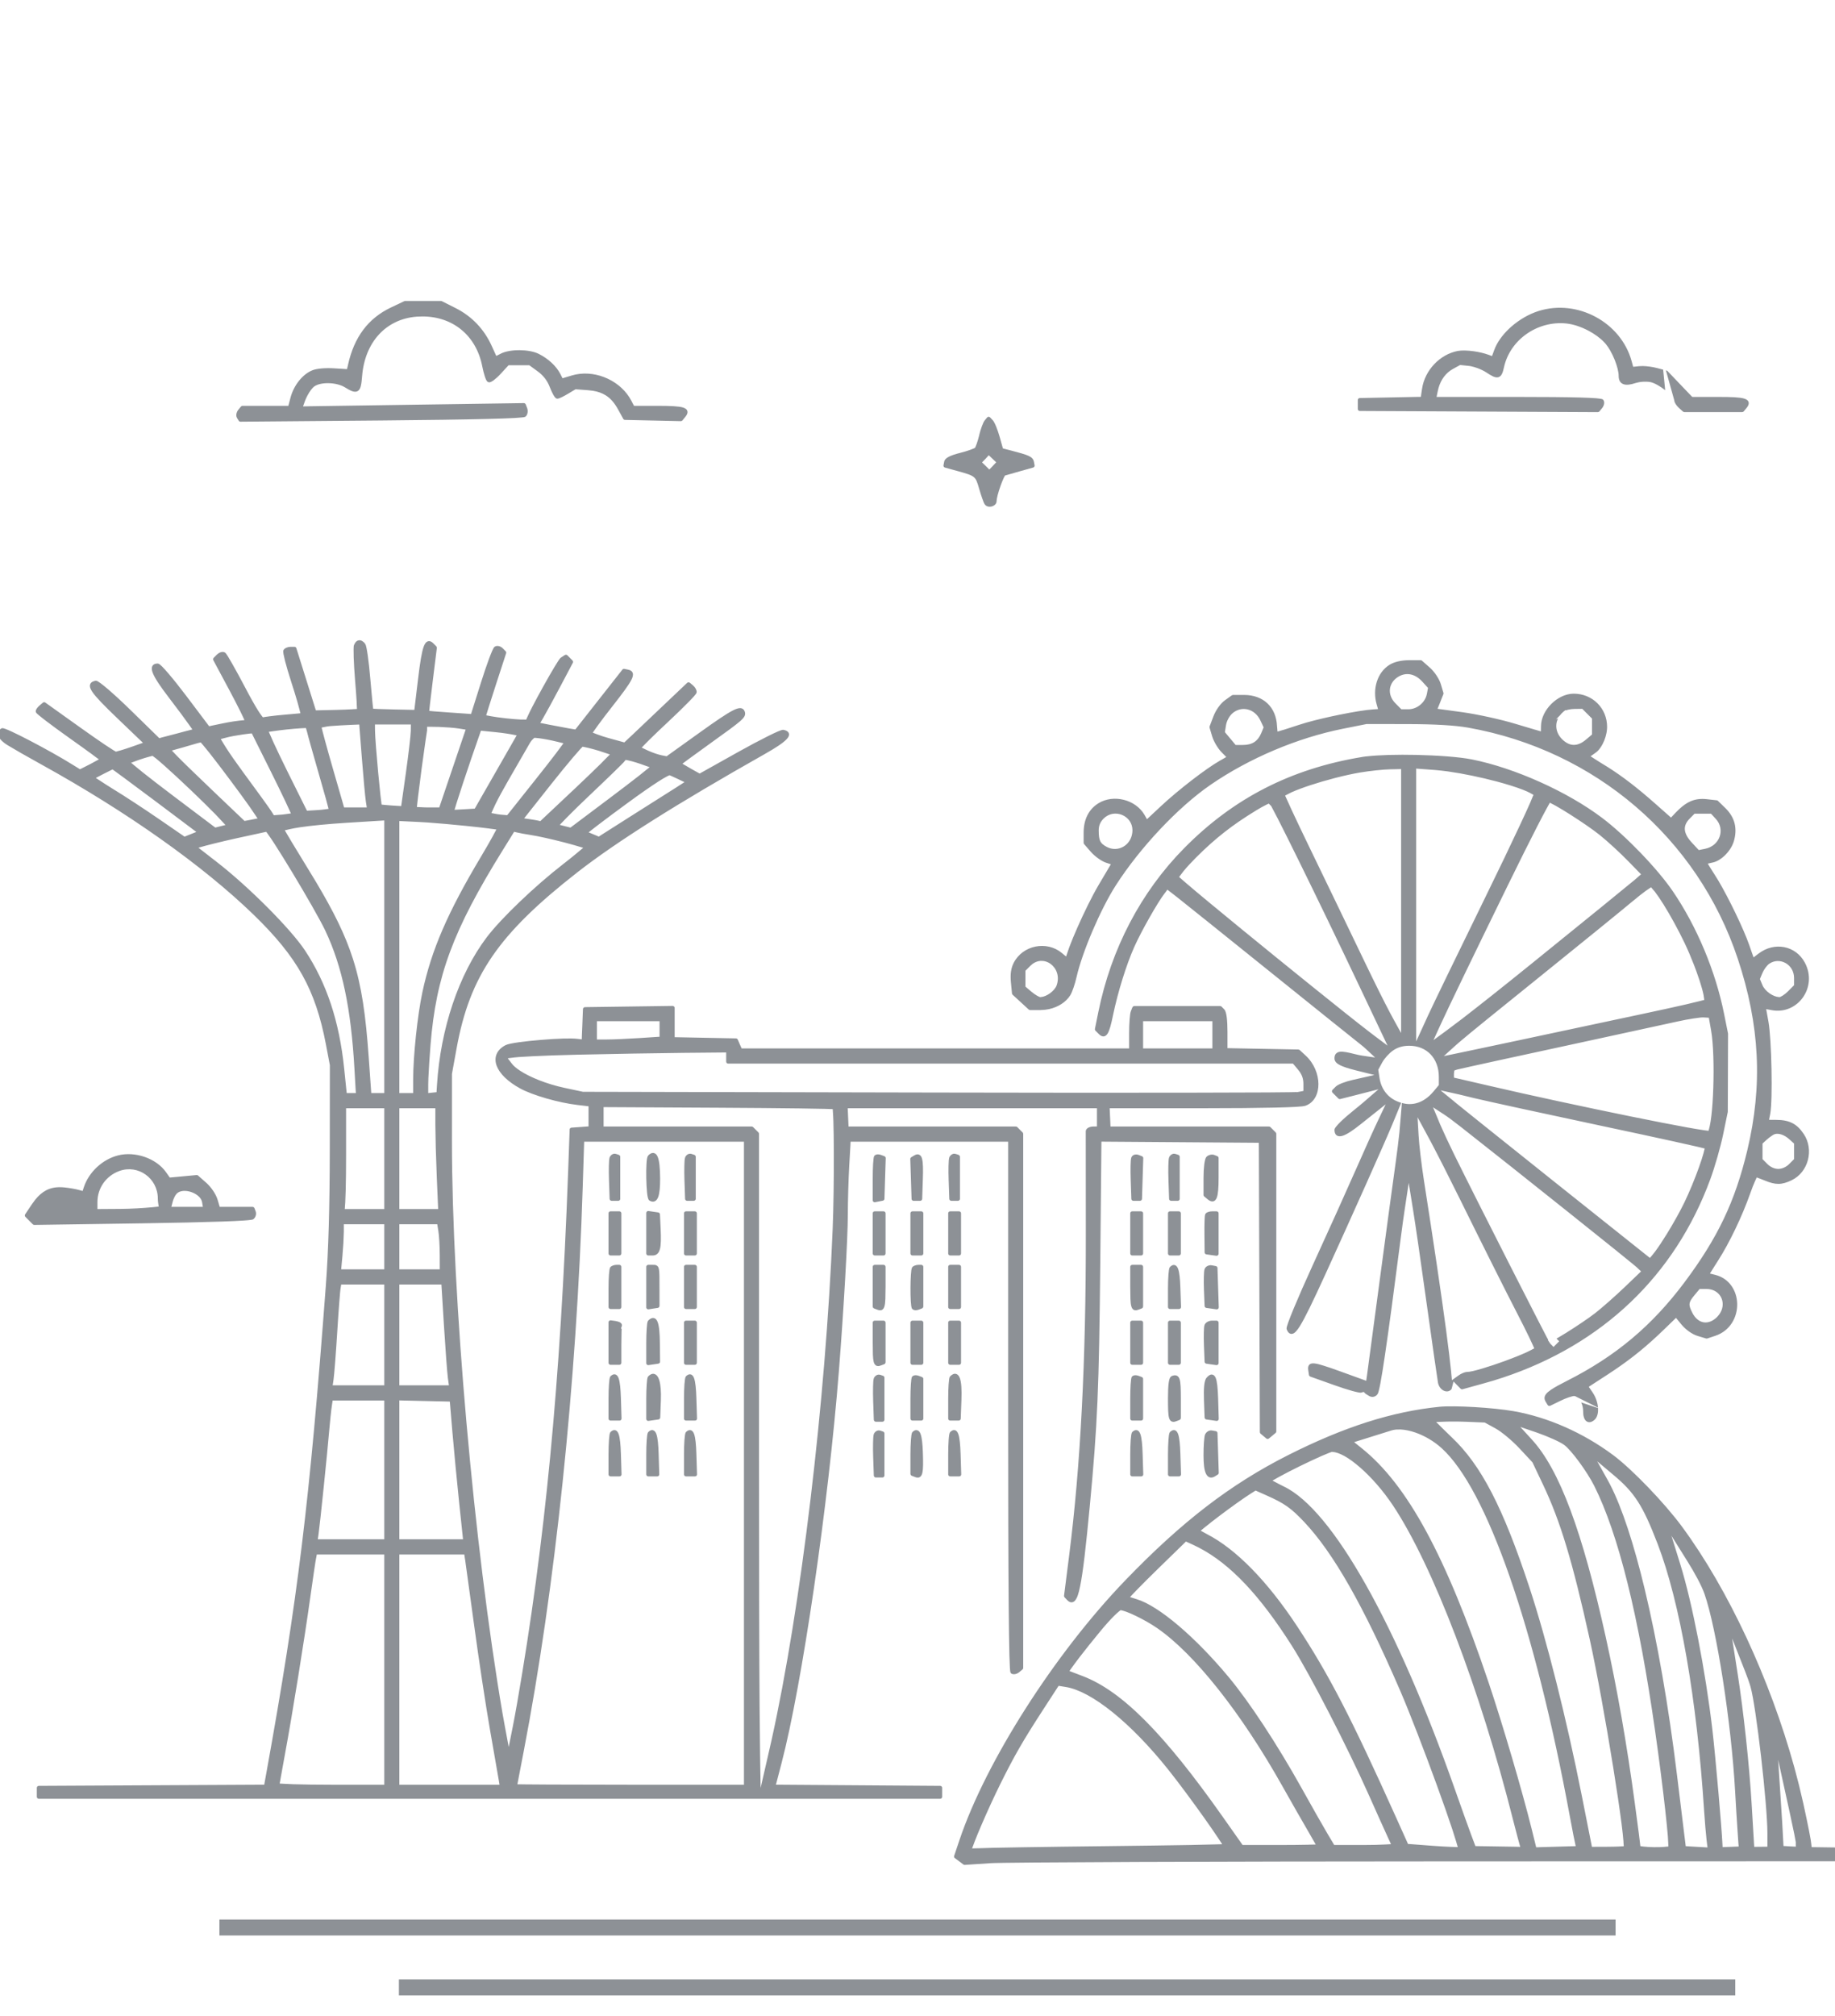 <svg width="92" height="101" viewBox="0 0 92 101" fill="none" xmlns="http://www.w3.org/2000/svg">
<g clip-path="url(#clip0_9477_36955)">
<path fill-rule="evenodd" clip-rule="evenodd" d="M81 96.982L11 96.982L11 96.182L81 96.182L81 96.982Z" fill="#8D9196"/>
<path fill-rule="evenodd" clip-rule="evenodd" d="M87 99.982L20 99.982L20 99.182L87 99.182L87 99.982Z" fill="#8D9196"/>
<path d="M72.172 70.49C72.546 70.453 73.223 70.464 73.927 70.505C74.632 70.546 75.374 70.62 75.879 70.708C77.601 71.01 79.361 71.785 80.873 72.907C81.815 73.607 83.447 75.3 84.321 76.485C86.657 79.649 88.748 84.158 89.964 88.568L90.195 89.448L90.415 90.383L90.569 91.101L90.696 91.722L90.781 92.182C90.793 92.251 90.802 92.322 90.808 92.379L90.828 92.555L91.005 92.557L95.002 92.614C95.056 92.615 95.1 92.66 95.1 92.714V93.161C95.1 93.217 95.054 93.263 95 93.263L72.961 93.268C60.838 93.271 50.352 93.312 49.648 93.359L48.369 93.445C48.357 93.445 48.344 93.444 48.333 93.441L48.301 93.425L48.088 93.264L47.871 93.104C47.837 93.079 47.824 93.034 47.838 92.992L48.096 92.223C49.421 88.273 52.877 82.86 56.415 79.189C59.254 76.243 61.69 74.371 64.594 72.906C67.396 71.494 69.794 70.729 72.172 70.49ZM53.003 84.581L52.322 85.63C51.276 87.242 50.871 87.944 50.146 89.404C49.843 90.015 49.489 90.789 49.212 91.433C49.073 91.754 48.955 92.044 48.87 92.263C48.86 92.289 48.848 92.32 48.841 92.341L48.736 92.618L49.032 92.611L49.162 92.608C49.46 92.587 52.328 92.54 55.533 92.505C57.138 92.487 58.602 92.466 59.668 92.447C60.191 92.437 60.617 92.427 60.918 92.418L61.277 92.408L61.08 92.11L61.075 92.102L61.074 92.101C60.9 91.837 60.651 91.477 60.368 91.079C59.801 90.283 59.1 89.333 58.592 88.696C57.646 87.509 56.677 86.517 55.784 85.797C54.888 85.075 54.077 84.635 53.443 84.532L53.203 84.493L53.138 84.483L53.075 84.472L53.003 84.581ZM80.609 74.172L80.728 74.394C81.321 75.546 81.912 77.354 82.454 79.603C83.083 82.216 83.651 85.44 84.08 88.956C84.241 90.278 84.408 91.638 84.45 91.976L84.496 92.343L84.506 92.424L84.515 92.507L85.08 92.54L85.369 92.556L85.607 92.57L85.562 92.204C85.529 91.934 85.472 91.261 85.436 90.708C85.077 85.15 84.225 80.269 83.111 77.37C82.734 76.389 82.442 75.742 82.11 75.228C81.79 74.732 81.429 74.356 80.912 73.922L80.079 73.222L80.609 74.172ZM70 71.631H69.996L69.89 71.645L69.888 71.646L69.882 71.647L69.874 71.648L69.773 71.672L69.765 71.675L69.761 71.676C69.698 71.695 69.214 71.847 68.682 72.014L68.251 72.149L68.071 72.205L67.892 72.262L68.038 72.379L68.184 72.496L68.268 72.564C70.575 74.408 72.505 77.985 74.63 84.297C75.339 86.404 76.326 89.762 76.796 91.661L76.98 92.407L77.019 92.564L77.18 92.558L77.18 92.557L78.035 92.533L78.76 92.512L79 92.506L78.951 92.272C78.932 92.18 78.909 92.077 78.885 91.958C78.834 91.694 78.768 91.353 78.703 90.999C77.824 86.237 76.785 82.139 75.68 78.975C75.128 77.393 74.56 76.045 73.988 74.964C73.415 73.882 72.841 73.073 72.279 72.564C71.892 72.213 71.42 71.94 70.963 71.781C70.696 71.688 70.442 71.637 70.216 71.627L70 71.631ZM76.752 72.077C76.761 72.087 76.785 72.114 76.798 72.128C77.493 72.883 78.127 74.035 78.733 75.656C79.339 77.279 79.92 79.38 80.508 82.039C81.082 84.641 81.562 87.384 81.964 90.36C82.04 90.928 82.111 91.457 82.162 91.852L82.221 92.331V92.34C82.222 92.342 82.222 92.346 82.222 92.35L82.232 92.429L82.242 92.506L82.396 92.526C82.535 92.543 82.724 92.553 82.916 92.556C83.107 92.559 83.3 92.555 83.447 92.542C83.453 92.542 83.46 92.54 83.467 92.538L83.468 92.539L83.552 92.531L83.647 92.523L83.638 92.332C83.634 92.251 83.63 92.142 83.62 92.013C83.594 91.685 83.548 91.23 83.488 90.689C83.368 89.606 83.188 88.182 82.983 86.748C82.158 80.956 81.139 76.865 79.93 74.454C79.749 74.094 79.457 73.641 79.166 73.244C79.02 73.047 78.874 72.864 78.744 72.715C78.613 72.566 78.5 72.457 78.42 72.399C78.304 72.316 78.103 72.212 77.861 72.104C77.621 71.996 77.345 71.887 77.086 71.795C77.046 71.781 76.994 71.763 76.964 71.753L76.224 71.501L76.752 72.077ZM84.254 78.417C84.841 80.316 85.504 83.709 85.852 86.666C85.927 87.303 86.055 88.65 86.163 89.891C86.255 90.949 86.334 91.949 86.354 92.358L86.364 92.555L86.561 92.547L86.764 92.54L86.962 92.532L87.17 92.525L87.154 92.319L87.117 91.781C87.084 91.314 87.028 90.403 86.992 89.757C86.899 88.062 86.666 86.012 86.38 84.172C86.093 82.33 85.754 80.706 85.452 79.853C85.305 79.437 84.959 78.804 84.614 78.253L84.207 77.603L83.8 76.952L84.254 78.417ZM62.718 74.834C62.353 75.065 61.715 75.522 61.168 75.934C60.895 76.139 60.645 76.334 60.465 76.481L60.441 76.498C60.437 76.502 60.433 76.506 60.43 76.508L60.425 76.512L60.313 76.605L60.199 76.698L60.328 76.769L60.456 76.84C60.459 76.842 60.493 76.862 60.513 76.872C61.967 77.615 63.549 79.236 65.028 81.479C66.626 83.903 67.734 86.044 70.013 91.109L70.543 92.286L70.592 92.396L70.652 92.4L70.71 92.403L71.838 92.489C72.195 92.515 72.528 92.534 72.772 92.543H72.811L73.088 92.553L73.01 92.287C72.964 92.131 72.901 91.928 72.822 91.689C72.632 91.112 72.358 90.329 72.049 89.48C71.43 87.78 70.676 85.815 70.191 84.695C68.35 80.442 66.846 77.806 65.388 76.262C65.056 75.91 64.808 75.678 64.534 75.485C64.26 75.292 63.955 75.133 63.504 74.933L63.049 74.731L62.951 74.688L62.718 74.834ZM72.46 71.235L72.003 71.252L72.165 71.413L72.327 71.575C72.455 71.703 72.611 71.855 72.779 72.014C74.265 73.416 75.361 75.544 76.681 79.547C77.546 82.168 78.54 86.121 79.305 89.976L79.781 92.379L79.797 92.459L79.812 92.541L79.979 92.539L79.978 92.538L80.576 92.536C80.807 92.535 81.023 92.53 81.186 92.523C81.192 92.522 81.199 92.521 81.204 92.521L81.409 92.511L81.402 92.409L81.395 92.311V92.292C81.395 92.28 81.394 92.265 81.393 92.254C81.378 92.046 81.345 91.748 81.299 91.382C81.205 90.65 81.056 89.648 80.879 88.548C80.525 86.347 80.059 83.753 79.7 82.129C78.842 78.244 78.231 76.223 77.367 74.401L76.844 73.3L76.837 73.284L76.831 73.272L76.821 73.262L76.81 73.25L76.809 73.249L76.18 72.575C75.82 72.188 75.277 71.737 74.979 71.575L74.477 71.3L74.475 71.299L74.455 71.288L74.435 71.279L74.413 71.278L74.389 71.277L73.485 71.24C73.219 71.23 72.943 71.226 72.713 71.229C72.617 71.23 72.531 71.232 72.46 71.235ZM66.739 72.762C66.712 72.771 66.675 72.784 66.638 72.798C66.546 72.834 66.42 72.885 66.271 72.95C65.975 73.08 65.588 73.261 65.184 73.458C64.781 73.656 64.414 73.845 64.15 73.99C64.145 73.993 64.123 74.005 64.118 74.008L63.798 74.189L63.959 74.274L64.121 74.36C64.195 74.399 64.279 74.442 64.368 74.485C64.985 74.778 65.647 75.361 66.334 76.189C67.022 77.018 67.743 78.102 68.478 79.406C69.949 82.015 71.484 85.517 72.944 89.662C73.269 90.584 73.638 91.615 73.764 91.952L73.924 92.376L73.948 92.441L73.972 92.503L74.108 92.505L75.95 92.534L76.219 92.54L76.182 92.411L76.146 92.281C76.127 92.212 76.105 92.129 76.081 92.041C76.017 91.804 75.938 91.501 75.859 91.19C74.211 84.65 71.832 78.429 69.84 75.437C69.34 74.687 68.746 74.014 68.187 73.528C67.908 73.285 67.64 73.088 67.397 72.954C67.166 72.827 66.969 72.762 66.814 72.752L66.774 72.75L66.739 72.762ZM87.122 83.886C87.406 85.7 87.698 88.355 87.82 90.381L87.938 92.351L87.95 92.54L88.139 92.538L88.281 92.537L88.414 92.535L88.611 92.533V91.86C88.611 91.14 88.47 89.55 88.293 88.014C88.115 86.475 87.904 85.007 87.766 84.525C87.736 84.419 87.697 84.301 87.653 84.175L87.506 83.781L86.843 82.096L87.122 83.886ZM89.32 90.81C89.331 90.981 89.344 91.143 89.352 91.299L89.418 92.498L89.508 92.503L89.596 92.508L89.745 92.517L89.823 92.521L90.034 92.532V92.299L90.031 92.288L90.03 92.283C90.012 92.18 89.987 92.042 89.955 91.882C89.891 91.565 89.804 91.16 89.715 90.753L89.15 88.178L89.32 90.81ZM56.111 80.737C56.112 80.737 56.113 80.736 56.112 80.737C56.112 80.737 56.11 80.738 56.109 80.739C56.108 80.739 56.105 80.741 56.102 80.743C56.098 80.747 56.095 80.75 56.093 80.752C56.03 80.802 55.949 80.875 55.856 80.968C55.663 81.16 55.419 81.431 55.165 81.739C54.793 82.188 54.382 82.703 54.117 83.048L53.908 83.327L53.906 83.328L53.693 83.623L53.618 83.729L53.739 83.776L53.861 83.823L54.288 83.986C56.255 84.739 58.36 86.865 61.286 91.011L62.239 92.362L62.268 92.404L62.299 92.447H64.18C64.712 92.447 65.195 92.441 65.545 92.434C65.558 92.434 65.578 92.433 65.593 92.433C65.614 92.432 65.617 92.431 65.631 92.431L65.965 92.423L65.799 92.132C65.725 92.004 65.639 91.849 65.545 91.689C65.278 91.234 64.721 90.26 64.307 89.522C62.232 85.824 59.889 82.873 58.017 81.581C57.71 81.369 57.31 81.143 56.953 80.971C56.775 80.885 56.608 80.812 56.471 80.762C56.402 80.737 56.341 80.717 56.291 80.704C56.287 80.703 56.283 80.703 56.281 80.702L56.187 80.679L56.111 80.737ZM59.361 77.338L58.06 78.605C57.663 78.992 57.301 79.352 57.04 79.621C56.979 79.684 56.923 79.742 56.875 79.792L56.764 79.908L56.655 80.025L56.806 80.073L56.959 80.122C56.961 80.123 56.962 80.123 56.964 80.123C56.965 80.124 56.966 80.124 56.968 80.124C56.969 80.125 56.971 80.126 56.972 80.126C56.98 80.129 56.989 80.132 56.998 80.134C57.551 80.301 58.284 80.777 59.08 81.451C59.879 82.129 60.752 83.017 61.587 84.017C62.628 85.265 64.014 87.371 65.247 89.578C65.511 90.052 65.791 90.549 66.029 90.969L66.562 91.893L66.568 91.904L66.57 91.906L66.834 92.349L66.835 92.35L66.864 92.399L66.892 92.447H68.376C68.798 92.447 69.177 92.437 69.446 92.422L69.739 92.406L69.616 92.139C69.412 91.694 69.061 90.916 68.635 89.959C67.557 87.54 65.679 83.898 64.781 82.483C63.163 79.932 61.686 78.374 60.127 77.558L59.814 77.404L59.584 77.299L59.459 77.242L59.361 77.338ZM17.998 32.083C18.111 32.071 18.213 32.142 18.294 32.24L18.332 32.308C18.336 32.319 18.34 32.331 18.345 32.346C18.355 32.381 18.366 32.425 18.376 32.473C18.396 32.572 18.418 32.703 18.44 32.858C18.484 33.168 18.529 33.577 18.565 34.008C18.601 34.437 18.638 34.829 18.666 35.115C18.674 35.202 18.682 35.279 18.689 35.343L18.699 35.429L18.709 35.513L18.879 35.521C18.894 35.522 18.942 35.525 18.968 35.526C19.173 35.534 19.453 35.543 19.757 35.549L20.593 35.566L20.774 35.57L20.963 34C21.06 33.188 21.143 32.679 21.239 32.41C21.263 32.343 21.29 32.284 21.322 32.239C21.355 32.193 21.396 32.154 21.451 32.136C21.509 32.118 21.566 32.128 21.613 32.151C21.658 32.172 21.699 32.209 21.74 32.25L21.873 32.385C21.895 32.408 21.905 32.438 21.902 32.466L21.701 34.087C21.646 34.532 21.596 34.94 21.562 35.236L21.542 35.419L21.52 35.622L21.724 35.64C21.727 35.64 21.73 35.641 21.735 35.642C21.743 35.643 21.755 35.643 21.762 35.644C21.968 35.66 22.253 35.682 22.564 35.703L23.46 35.765L23.618 35.777L23.641 35.7L24.116 34.195C24.26 33.738 24.405 33.312 24.523 32.995C24.582 32.838 24.636 32.705 24.678 32.609C24.699 32.562 24.72 32.52 24.737 32.489C24.747 32.471 24.754 32.456 24.762 32.445C24.77 32.434 24.785 32.416 24.806 32.403L24.857 32.379C24.91 32.362 24.968 32.364 25.017 32.376C25.084 32.393 25.152 32.43 25.205 32.484L25.351 32.631C25.378 32.658 25.387 32.697 25.376 32.732L24.867 34.294C24.727 34.723 24.6 35.12 24.508 35.414C24.483 35.494 24.461 35.567 24.442 35.628L24.376 35.843L24.596 35.884C24.601 35.885 24.609 35.887 24.618 35.889C24.818 35.925 25.087 35.962 25.358 35.992C25.629 36.023 25.9 36.044 26.104 36.054C26.161 36.056 26.224 36.054 26.25 36.054L26.315 36.056L26.382 36.057L26.408 35.996L26.434 35.938C26.498 35.797 26.587 35.611 26.69 35.411C26.849 35.104 27.047 34.739 27.243 34.386C27.439 34.034 27.634 33.693 27.79 33.434C27.868 33.305 27.936 33.194 27.99 33.114C28.018 33.072 28.042 33.038 28.062 33.012C28.07 33.002 28.08 32.99 28.093 32.977C28.101 32.968 28.115 32.955 28.131 32.945L28.132 32.944L28.314 32.825L28.339 32.814C28.375 32.799 28.419 32.807 28.447 32.836L28.702 33.093C28.733 33.125 28.74 33.173 28.721 33.21L28.08 34.421C27.907 34.748 27.726 35.085 27.572 35.367L27.229 35.981L27.087 36.223L27.534 36.312C27.857 36.376 28.297 36.459 28.512 36.496L28.726 36.532L28.786 36.542L28.843 36.552L28.881 36.506L28.918 36.459L31.205 33.552C31.228 33.523 31.265 33.508 31.303 33.516L31.495 33.555C31.588 33.574 31.691 33.618 31.724 33.73C31.74 33.781 31.737 33.834 31.724 33.888C31.712 33.942 31.687 34.002 31.654 34.067C31.524 34.322 31.221 34.733 30.703 35.392C30.424 35.746 30.17 36.081 29.986 36.333C29.941 36.395 29.9 36.454 29.867 36.501L29.718 36.712L29.839 36.758L29.96 36.804C30.103 36.858 30.289 36.921 30.495 36.978L31.193 37.17L31.3 37.2L31.383 37.123L31.707 36.819C31.953 36.586 32.671 35.904 33.303 35.305L34.447 34.22L34.468 34.203C34.494 34.187 34.526 34.184 34.553 34.193L34.592 34.215L34.737 34.336L34.744 34.343C34.797 34.387 34.843 34.443 34.875 34.499L34.915 34.588C34.925 34.62 34.93 34.652 34.928 34.684C34.925 34.713 34.911 34.739 34.906 34.746C34.899 34.758 34.89 34.771 34.878 34.787C34.856 34.816 34.826 34.853 34.791 34.893C34.718 34.975 34.613 35.084 34.486 35.213C34.233 35.47 33.886 35.807 33.507 36.161C33.128 36.514 32.783 36.844 32.534 37.091C32.471 37.153 32.415 37.211 32.368 37.259L32.269 37.36L32.172 37.46L32.299 37.521L32.426 37.581C32.434 37.585 32.478 37.607 32.502 37.617C32.727 37.717 32.999 37.812 33.188 37.849L33.339 37.878L33.424 37.894L33.458 37.868L33.493 37.843L35.113 36.682C35.916 36.107 36.419 35.766 36.734 35.604C36.888 35.525 37.015 35.478 37.117 35.483C37.172 35.485 37.224 35.504 37.265 35.54C37.305 35.575 37.328 35.621 37.343 35.667C37.353 35.7 37.36 35.735 37.358 35.773C37.356 35.813 37.344 35.853 37.324 35.892C37.285 35.966 37.209 36.047 37.096 36.146C36.865 36.346 36.43 36.663 35.647 37.223C35.227 37.523 34.844 37.801 34.567 38.005C34.528 38.034 34.489 38.062 34.456 38.087L34.214 38.267L34.475 38.419C34.511 38.44 34.568 38.476 34.617 38.503L35.077 38.761L37.031 37.668C37.583 37.359 38.107 37.083 38.506 36.885C38.705 36.786 38.873 36.705 39 36.652C39.061 36.626 39.117 36.604 39.161 36.59C39.183 36.583 39.203 36.577 39.221 36.574C39.235 36.571 39.262 36.567 39.289 36.572L39.374 36.594C39.401 36.603 39.426 36.614 39.448 36.627C39.483 36.648 39.514 36.674 39.535 36.71L39.551 36.75C39.568 36.807 39.555 36.864 39.532 36.911C39.51 36.958 39.473 37.003 39.429 37.049C39.257 37.23 38.891 37.473 38.338 37.785C33.946 40.265 30.885 42.196 28.944 43.712C26.961 45.261 25.614 46.559 24.68 47.92C23.748 49.28 23.223 50.711 22.892 52.529L22.661 53.798L22.66 53.805L22.659 53.814L22.658 57.162C22.658 65.003 23.757 77.436 25.196 85.862C25.236 86.095 25.277 86.319 25.315 86.521L25.505 87.538L25.708 86.523C25.769 86.216 25.842 85.822 25.93 85.32C27.325 77.322 28.097 69.292 28.483 58.725L28.56 56.599L28.562 56.576C28.573 56.537 28.61 56.506 28.653 56.503L29.127 56.469L29.321 56.454L29.507 56.441V55.433L29.419 55.422L29.33 55.411L28.954 55.367C28.007 55.256 26.707 54.883 26.076 54.538C25.458 54.2 25.045 53.794 24.9 53.4C24.827 53.2 24.822 53 24.898 52.818C24.974 52.636 25.126 52.484 25.346 52.37C25.401 52.342 25.493 52.316 25.599 52.294C25.71 52.271 25.851 52.247 26.007 52.225C26.32 52.181 26.713 52.14 27.11 52.107C27.507 52.074 27.91 52.048 28.248 52.038C28.535 52.03 28.791 52.034 28.951 52.054L29.06 52.067L29.168 52.079L29.175 51.862L29.195 51.385L29.227 50.562C29.23 50.509 29.274 50.466 29.327 50.465L33.723 50.404C33.748 50.404 33.775 50.415 33.795 50.435C33.815 50.455 33.825 50.481 33.825 50.506V51.97L35.312 52L36.898 52.031C36.937 52.031 36.972 52.055 36.988 52.09L37.097 52.343L37.13 52.414L37.182 52.533H56.61V51.768C56.61 51.528 56.619 51.287 56.634 51.092C56.641 50.995 56.65 50.906 56.66 50.835C56.669 50.77 56.681 50.708 56.697 50.668L56.768 50.489L56.797 50.443C56.806 50.433 56.817 50.425 56.829 50.419L56.87 50.409H61.154L61.197 50.413C61.214 50.417 61.23 50.426 61.244 50.44L61.377 50.574C61.417 50.614 61.442 50.68 61.459 50.739C61.477 50.805 61.493 50.886 61.505 50.978C61.528 51.166 61.541 51.413 61.541 51.7V52.52L65.079 52.588L65.12 52.594C65.136 52.598 65.152 52.605 65.165 52.617L65.467 52.897C65.885 53.286 66.098 53.83 66.101 54.315C66.105 54.798 65.897 55.248 65.449 55.406C65.409 55.419 65.344 55.43 65.269 55.438C65.19 55.446 65.087 55.455 64.962 55.462C64.709 55.477 64.361 55.489 63.925 55.499C63.054 55.519 61.828 55.531 60.304 55.531H55.635L55.644 55.739L55.655 55.983L55.668 56.257L55.675 56.447H63.603L63.646 56.45C63.663 56.455 63.68 56.463 63.693 56.477L63.961 56.744L63.981 56.777C63.986 56.789 63.989 56.802 63.989 56.816V71.725L63.986 71.747C63.981 71.768 63.97 71.787 63.954 71.801L63.619 72.079C63.582 72.11 63.526 72.11 63.489 72.079L63.2 71.837L63.174 71.802L63.164 71.76L63.115 57.459L63.113 57.26H62.916L55.421 57.206L55.221 57.204L55.163 63.283C55.102 69.596 55.025 71.379 54.634 75.506C54.441 77.54 54.296 78.799 54.15 79.498C54.114 79.674 54.077 79.817 54.039 79.929C54.02 79.984 54 80.034 53.978 80.077L53.909 80.189C53.857 80.252 53.786 80.297 53.699 80.287C53.641 80.281 53.589 80.252 53.544 80.212L53.496 80.167L53.374 80.038C53.353 80.016 53.344 79.986 53.347 79.957L53.603 77.945C54.175 73.442 54.447 68.199 54.439 61.746C54.436 59.055 54.434 56.784 54.436 56.686C54.439 56.592 54.513 56.53 54.576 56.499C54.639 56.468 54.718 56.45 54.801 56.447L54.997 56.444V55.531H42.501L42.511 55.739L42.521 55.983L42.534 56.257L42.542 56.447H50.914L50.957 56.45C50.974 56.455 50.99 56.463 51.004 56.477L51.136 56.611L51.271 56.744C51.29 56.763 51.3 56.789 51.3 56.816V83.575C51.3 83.604 51.288 83.632 51.264 83.652L51.102 83.786C51.045 83.834 50.977 83.867 50.912 83.882C50.849 83.896 50.77 83.898 50.707 83.859C50.678 83.84 50.666 83.812 50.664 83.808C50.66 83.8 50.659 83.791 50.656 83.781C50.652 83.764 50.648 83.746 50.646 83.729C50.641 83.689 50.636 83.633 50.632 83.566C50.623 83.427 50.615 83.22 50.608 82.948C50.593 82.404 50.582 81.588 50.572 80.49C50.553 78.292 50.544 74.962 50.544 70.404V57.207H42.645L42.64 57.302L42.636 57.395L42.58 58.369C42.54 59.059 42.507 60.177 42.507 60.852C42.506 62.04 42.3 65.65 42.06 68.686C41.53 75.414 40.214 84.413 39.183 88.35L38.967 89.177L38.902 89.425L47.138 89.484C47.193 89.484 47.237 89.53 47.237 89.584V90.031L47.235 90.052C47.226 90.097 47.185 90.132 47.136 90.132H1.946C1.91 90.132 1.879 90.112 1.861 90.083L1.848 90.051L1.846 90.031V89.584C1.846 89.529 1.891 89.484 1.946 89.484L13.082 89.426H13.248L13.277 89.262L13.359 88.811C14.936 80.081 15.518 75.314 16.336 64.422C16.468 62.66 16.53 60.526 16.534 57.61L16.538 53.365L16.535 53.355L16.533 53.346L16.338 52.319C16.076 50.948 15.717 49.858 15.152 48.846C14.586 47.834 13.81 46.895 12.711 45.83C10.161 43.362 6.369 40.678 2.065 38.301C1.715 38.107 1.346 37.901 1.037 37.724L0.36 37.327C0.151 37.195 -0.001 37.054 -0.066 36.913C-0.099 36.84 -0.112 36.762 -0.089 36.686C-0.067 36.611 -0.014 36.551 0.055 36.507L0.086 36.492C0.107 36.485 0.124 36.486 0.135 36.487C0.151 36.487 0.168 36.491 0.18 36.494C0.208 36.501 0.242 36.512 0.281 36.527C0.358 36.556 0.463 36.6 0.585 36.657C0.83 36.77 1.159 36.934 1.517 37.121C2.235 37.496 3.081 37.966 3.641 38.317L3.916 38.487L4.012 38.546L4.51 38.293L4.513 38.292L4.521 38.288L4.681 38.201L4.958 38.051L4.831 37.958L4.705 37.865C4.689 37.853 4.67 37.838 4.649 37.822C4.629 37.807 4.607 37.79 4.586 37.775C4.294 37.56 3.889 37.272 3.446 36.957C3.002 36.642 2.597 36.344 2.303 36.12C2.157 36.009 2.038 35.913 1.954 35.843C1.912 35.808 1.877 35.778 1.852 35.754C1.843 35.745 1.833 35.733 1.822 35.72C1.817 35.714 1.812 35.708 1.807 35.7L1.792 35.658L1.791 35.648L1.801 35.584C1.804 35.574 1.809 35.564 1.813 35.555C1.825 35.53 1.841 35.506 1.857 35.484C1.891 35.437 1.938 35.388 1.989 35.345L2.142 35.215L2.168 35.197C2.2 35.18 2.242 35.182 2.273 35.204L4.01 36.444C4.486 36.784 4.931 37.094 5.264 37.318C5.431 37.43 5.571 37.52 5.671 37.582C5.696 37.598 5.725 37.614 5.737 37.621L5.809 37.664L5.85 37.654L5.889 37.642C5.93 37.631 5.991 37.617 6.061 37.596C6.211 37.551 6.403 37.489 6.6 37.42L6.859 37.329L6.86 37.328L7.013 37.274L7.166 37.22L5.874 35.982C5.204 35.34 4.803 34.928 4.626 34.664C4.581 34.597 4.547 34.535 4.527 34.478C4.508 34.421 4.5 34.36 4.516 34.302C4.536 34.234 4.582 34.189 4.64 34.159L4.702 34.134L4.777 34.114L4.812 34.111C4.835 34.112 4.853 34.118 4.861 34.121C4.877 34.127 4.894 34.136 4.915 34.148C4.95 34.168 4.994 34.198 5.044 34.235C5.143 34.307 5.273 34.413 5.424 34.542C5.727 34.803 6.121 35.164 6.533 35.567L7.905 36.907L7.985 36.987L8.041 36.973L8.094 36.957L8.85 36.76L9.366 36.622L9.505 36.587L9.644 36.551L9.561 36.433L9.479 36.316C9.326 36.095 8.899 35.519 8.462 34.949C8.044 34.404 7.779 34.009 7.671 33.747C7.643 33.681 7.623 33.618 7.615 33.563C7.607 33.508 7.608 33.45 7.629 33.398C7.675 33.283 7.789 33.248 7.902 33.248C7.934 33.248 7.962 33.263 7.974 33.27C7.991 33.279 8.008 33.291 8.022 33.302C8.054 33.327 8.091 33.361 8.132 33.402C8.214 33.484 8.32 33.603 8.444 33.747C8.691 34.035 9.008 34.431 9.336 34.865L10.409 36.288L10.487 36.39L10.55 36.376L10.61 36.362L11.128 36.254C11.322 36.213 11.528 36.176 11.703 36.149C11.801 36.133 11.898 36.121 11.977 36.112L12.259 36.083L12.137 35.827C12.109 35.767 12.073 35.693 12.033 35.612C11.891 35.326 11.695 34.947 11.48 34.545L10.695 33.081C10.675 33.043 10.681 32.994 10.713 32.962L10.875 32.799L10.965 32.729C10.997 32.709 11.03 32.694 11.064 32.683C11.127 32.663 11.207 32.654 11.274 32.694L11.278 32.697C11.297 32.708 11.312 32.725 11.318 32.733C11.328 32.744 11.338 32.757 11.347 32.771C11.368 32.799 11.394 32.837 11.423 32.883C11.481 32.976 11.556 33.106 11.644 33.261C11.821 33.57 12.049 33.986 12.283 34.433C12.555 34.952 12.78 35.351 12.946 35.614C13.01 35.715 13.064 35.791 13.105 35.846L13.178 35.942L13.297 35.922L13.538 35.889C13.729 35.864 13.973 35.837 14.222 35.816L14.827 35.762L15.062 35.74L15.033 35.626L15.004 35.513C14.982 35.425 14.949 35.305 14.909 35.165C14.828 34.884 14.716 34.518 14.592 34.138C14.469 33.756 14.363 33.397 14.293 33.125L14.216 32.785L14.201 32.673C14.2 32.659 14.2 32.643 14.201 32.627C14.202 32.616 14.204 32.592 14.217 32.569L14.252 32.523C14.286 32.489 14.332 32.466 14.372 32.45C14.401 32.438 14.433 32.428 14.466 32.421L14.567 32.41H14.749L14.781 32.412C14.817 32.419 14.848 32.445 14.859 32.482L15.791 35.451L15.814 35.524L15.838 35.594L15.986 35.59L16.855 35.571C17.155 35.563 17.432 35.553 17.636 35.541C17.644 35.541 17.662 35.54 17.674 35.539C17.681 35.539 17.688 35.538 17.692 35.537C17.697 35.537 17.699 35.536 17.701 35.536L17.897 35.525L17.887 35.327C17.885 35.28 17.884 35.209 17.88 35.14C17.864 34.859 17.835 34.475 17.8 34.059C17.766 33.641 17.743 33.239 17.732 32.93C17.727 32.777 17.726 32.644 17.727 32.543C17.728 32.49 17.728 32.448 17.731 32.414C17.734 32.385 17.738 32.35 17.748 32.322L17.793 32.232C17.842 32.149 17.907 32.093 17.998 32.083ZM30.262 56.447H37.686C37.712 56.447 37.739 56.458 37.759 56.477L38.026 56.744L38.047 56.777C38.051 56.789 38.054 56.802 38.054 56.816V73.172C38.054 78.719 38.064 82.808 38.083 85.51C38.09 86.508 38.099 87.318 38.108 87.941L38.134 89.59L38.503 87.982C38.554 87.757 38.616 87.494 38.682 87.195C40.158 80.543 41.392 70.236 41.747 61.575C41.79 60.522 41.809 59.022 41.805 57.775C41.803 57.151 41.796 56.591 41.783 56.181C41.778 56.008 41.768 55.862 41.761 55.754L41.75 55.575L41.35 55.562C41.051 55.555 40.618 55.547 40.088 55.54C39.027 55.526 37.569 55.514 35.972 55.505L30.464 55.476L30.262 55.474V56.447ZM15.883 77.89L15.854 78.048L15.851 78.061L15.85 78.062C15.821 78.195 15.693 79.059 15.564 79.984C15.265 82.135 14.652 85.933 14.292 87.869C14.215 88.284 14.145 88.671 14.095 88.959C14.083 89.027 14.071 89.092 14.061 89.149L14.023 89.369L14.247 89.381L14.716 89.403C15.208 89.418 15.889 89.428 16.638 89.428H19.266V77.89H15.883ZM20.022 77.89V89.428H25.043L25.006 89.198L25.004 89.185L25.003 89.181L24.559 86.632C24.349 85.428 23.998 83.112 23.778 81.486L23.322 78.172L23.32 78.156L23.318 78.153L23.303 78.058L23.291 77.975L23.278 77.89H20.022ZM29.287 57.207L29.281 57.401L29.215 59.486C28.903 69.344 27.828 79.612 26.256 87.759C26.164 88.235 26.08 88.672 26.019 88.99C26.007 89.056 25.995 89.119 25.985 89.172L25.94 89.406L26.178 89.408C26.193 89.409 26.208 89.409 26.225 89.409C26.242 89.41 26.26 89.41 26.279 89.41C26.573 89.414 26.999 89.417 27.523 89.419C28.572 89.424 30.018 89.428 31.609 89.428H37.299V57.207H29.287ZM16.677 70.176L16.665 70.261L16.652 70.345L16.636 70.453C16.62 70.553 16.599 70.732 16.578 70.936L16.577 70.937L16.514 71.59C16.415 72.774 16.046 76.354 15.967 76.901L15.933 77.129H19.266V70.176H16.677ZM20.022 77.129H23.214L23.022 75.312C22.911 74.251 22.758 72.652 22.682 71.76L22.568 70.406L22.552 70.229L20.226 70.176L20.022 70.17V77.129ZM45.986 71.666C46.054 71.685 46.1 71.739 46.131 71.798L46.156 71.859C46.219 72.029 46.253 72.331 46.268 72.755C46.287 73.276 46.286 73.604 46.246 73.789C46.226 73.879 46.192 73.967 46.115 74.012C46.036 74.058 45.949 74.037 45.881 74.011L45.71 73.946C45.682 73.935 45.662 73.912 45.652 73.885L45.646 73.844V72.877C45.646 72.607 45.655 72.351 45.669 72.157C45.676 72.062 45.684 71.979 45.694 71.916C45.699 71.885 45.704 71.856 45.711 71.832C45.714 71.821 45.718 71.809 45.722 71.798C45.728 71.786 45.735 71.768 45.75 71.753L45.804 71.707C45.858 71.669 45.918 71.648 45.986 71.666ZM60.777 71.679L60.959 71.712L60.976 71.717C61.013 71.731 61.038 71.767 61.04 71.807L61.104 73.798C61.105 73.824 61.096 73.848 61.08 73.867L61.05 73.89L60.917 73.974C60.833 74.026 60.738 74.055 60.645 74.025C60.554 73.995 60.494 73.916 60.453 73.823C60.373 73.642 60.34 73.335 60.34 72.921C60.34 72.694 60.346 72.467 60.359 72.284C60.365 72.194 60.374 72.112 60.383 72.045C60.387 72.013 60.391 71.983 60.396 71.956L60.414 71.888L60.439 71.837C60.497 71.742 60.604 71.676 60.713 71.672L60.777 71.679ZM44.08 71.674L44.143 71.687L44.274 71.732C44.316 71.746 44.343 71.785 44.343 71.826V73.932C44.343 73.988 44.297 74.033 44.243 74.033H43.91C43.857 74.033 43.812 73.99 43.81 73.935L43.777 72.994C43.768 72.735 43.767 72.48 43.772 72.279C43.775 72.177 43.777 72.089 43.783 72.021C43.786 71.985 43.79 71.952 43.794 71.927C43.797 71.907 43.803 71.88 43.811 71.857C43.853 71.748 43.966 71.664 44.08 71.674ZM30.855 71.666C30.902 71.681 30.937 71.713 30.962 71.748C30.986 71.783 31.006 71.826 31.021 71.872C31.082 72.054 31.115 72.379 31.13 72.848L31.162 73.873C31.163 73.9 31.153 73.927 31.134 73.947C31.115 73.966 31.089 73.977 31.061 73.977H30.608C30.553 73.977 30.509 73.932 30.509 73.876V72.889C30.509 72.616 30.517 72.357 30.531 72.161C30.538 72.063 30.546 71.979 30.555 71.917C30.56 71.887 30.566 71.857 30.572 71.833C30.575 71.823 30.579 71.811 30.585 71.798C30.589 71.787 30.597 71.769 30.612 71.754L30.611 71.753L30.659 71.712L30.66 71.713C30.718 71.669 30.782 71.644 30.855 71.666ZM32.747 71.666L32.808 71.7C32.826 71.714 32.841 71.731 32.853 71.748C32.878 71.783 32.897 71.826 32.913 71.872C32.974 72.055 33.008 72.38 33.022 72.848L33.053 73.873C33.054 73.901 33.044 73.928 33.026 73.947C33.008 73.965 32.981 73.977 32.953 73.977H32.501C32.446 73.977 32.401 73.932 32.401 73.876V72.889C32.401 72.615 32.409 72.357 32.423 72.161C32.43 72.065 32.438 71.98 32.448 71.917C32.453 71.887 32.458 71.857 32.465 71.833C32.467 71.823 32.472 71.811 32.477 71.798C32.482 71.787 32.489 71.77 32.503 71.755L32.556 71.71C32.613 71.668 32.676 71.644 32.747 71.666ZM34.639 71.666C34.686 71.681 34.721 71.713 34.746 71.748C34.771 71.783 34.79 71.826 34.805 71.872C34.867 72.054 34.899 72.379 34.914 72.848L34.946 73.873C34.947 73.901 34.937 73.928 34.919 73.947C34.901 73.965 34.873 73.977 34.846 73.977H34.392C34.337 73.977 34.293 73.931 34.293 73.876V72.889C34.293 72.616 34.301 72.357 34.315 72.161C34.322 72.065 34.331 71.98 34.341 71.917C34.345 71.887 34.351 71.857 34.357 71.833C34.36 71.823 34.364 71.811 34.37 71.798C34.376 71.784 34.383 71.767 34.396 71.753L34.443 71.712L34.444 71.713C34.502 71.669 34.566 71.644 34.639 71.666ZM47.886 71.666C47.932 71.681 47.967 71.713 47.992 71.748C48.017 71.783 48.036 71.826 48.051 71.872C48.112 72.054 48.145 72.379 48.16 72.848L48.192 73.873C48.193 73.9 48.183 73.927 48.164 73.947C48.145 73.966 48.119 73.977 48.092 73.977H47.638C47.584 73.977 47.539 73.932 47.539 73.876V72.889C47.539 72.616 47.547 72.357 47.561 72.161C47.568 72.063 47.576 71.979 47.586 71.917C47.59 71.887 47.596 71.857 47.602 71.833C47.605 71.823 47.61 71.811 47.615 71.798C47.62 71.787 47.628 71.769 47.642 71.754L47.641 71.753L47.689 71.712L47.69 71.713C47.748 71.669 47.813 71.644 47.886 71.666ZM57.013 71.666C57.059 71.681 57.094 71.713 57.119 71.748C57.144 71.783 57.163 71.826 57.178 71.872C57.239 72.054 57.272 72.379 57.287 72.848L57.319 73.873C57.32 73.9 57.31 73.927 57.291 73.947C57.272 73.966 57.246 73.977 57.218 73.977H56.765C56.711 73.977 56.666 73.932 56.666 73.876V72.889C56.666 72.616 56.674 72.357 56.688 72.161C56.695 72.065 56.704 71.98 56.714 71.917C56.718 71.887 56.724 71.857 56.73 71.833C56.733 71.823 56.738 71.811 56.743 71.798C56.749 71.784 56.756 71.767 56.769 71.753L56.816 71.712L56.817 71.713C56.875 71.669 56.94 71.644 57.013 71.666ZM58.905 71.666C58.952 71.681 58.987 71.713 59.011 71.748C59.036 71.783 59.056 71.826 59.071 71.872C59.132 72.054 59.165 72.379 59.179 72.848L59.212 73.873C59.212 73.9 59.203 73.927 59.183 73.947C59.165 73.966 59.139 73.977 59.111 73.977H58.658C58.603 73.977 58.558 73.932 58.558 73.876V72.889C58.558 72.616 58.567 72.357 58.581 72.161C58.588 72.063 58.596 71.979 58.605 71.917C58.61 71.887 58.615 71.857 58.622 71.833C58.624 71.823 58.629 71.811 58.635 71.798C58.639 71.787 58.647 71.769 58.662 71.754L58.661 71.753L58.709 71.712L58.71 71.713C58.768 71.669 58.832 71.644 58.905 71.666ZM80.119 70.554C80.132 70.755 80.098 70.964 79.986 71.099L79.931 71.154C79.865 71.209 79.794 71.249 79.721 71.26C79.644 71.271 79.571 71.247 79.513 71.194C79.46 71.143 79.425 71.072 79.404 70.993C79.394 70.955 79.385 70.913 79.38 70.867L79.373 70.703C79.372 70.554 79.337 70.409 79.281 70.287L79.277 70.281L79.272 70.272L80.119 70.554ZM58.99 68.926C59.075 68.958 59.119 69.035 59.144 69.12C59.156 69.161 59.166 69.21 59.174 69.268L59.192 69.479C59.2 69.631 59.203 69.825 59.203 70.07V71.046L59.195 71.091C59.185 71.117 59.166 71.139 59.138 71.15L58.983 71.21L58.877 71.242C58.839 71.247 58.798 71.246 58.76 71.233C58.675 71.202 58.633 71.124 58.61 71.04C58.587 70.955 58.574 70.836 58.567 70.681C58.56 70.524 58.558 70.322 58.558 70.066C58.558 69.725 58.569 69.471 58.593 69.296C58.604 69.209 58.62 69.135 58.641 69.08C58.662 69.028 58.697 68.966 58.763 68.943C58.829 68.919 58.912 68.897 58.99 68.926ZM44.08 68.879L44.143 68.892L44.274 68.937C44.316 68.951 44.343 68.99 44.343 69.031V71.137C44.343 71.193 44.297 71.239 44.243 71.239H43.91C43.857 71.239 43.812 71.195 43.81 71.14L43.777 70.2C43.768 69.94 43.767 69.685 43.772 69.484C43.775 69.382 43.777 69.294 43.783 69.226C43.786 69.19 43.79 69.157 43.794 69.132C43.797 69.112 43.803 69.085 43.811 69.062C43.853 68.953 43.966 68.869 44.08 68.879ZM60.721 68.876C60.774 68.869 60.826 68.886 60.867 68.92C60.904 68.951 60.929 68.993 60.948 69.037C60.986 69.126 61.012 69.257 61.031 69.423C61.05 69.591 61.064 69.803 61.072 70.061L61.103 71.095C61.104 71.125 61.092 71.154 61.07 71.173C61.048 71.192 61.019 71.201 60.99 71.198L60.48 71.125C60.433 71.118 60.396 71.077 60.394 71.029L60.362 70.152C60.352 69.869 60.354 69.631 60.372 69.448C60.38 69.358 60.394 69.278 60.411 69.213C60.427 69.15 60.449 69.089 60.484 69.046C60.52 69.003 60.557 68.966 60.593 68.937C60.63 68.909 60.673 68.883 60.721 68.876ZM32.804 68.845L32.878 68.878C32.944 68.922 32.991 68.997 33.024 69.077L33.055 69.166C33.123 69.391 33.149 69.73 33.134 70.152L33.101 71.029C33.099 71.077 33.063 71.118 33.015 71.125L32.765 71.161L32.514 71.197C32.485 71.201 32.456 71.192 32.434 71.173C32.414 71.155 32.401 71.128 32.401 71.097V70.102C32.401 69.826 32.409 69.566 32.423 69.369C32.429 69.27 32.437 69.186 32.446 69.124C32.45 69.097 32.456 69.068 32.463 69.041C32.466 69.03 32.47 69.018 32.475 69.006C32.48 68.994 32.488 68.976 32.504 68.96C32.589 68.875 32.693 68.817 32.804 68.845ZM30.855 68.871C30.902 68.886 30.937 68.919 30.962 68.953C30.986 68.988 31.006 69.031 31.021 69.077C31.082 69.26 31.115 69.585 31.13 70.053L31.162 71.078C31.163 71.105 31.153 71.132 31.134 71.152C31.115 71.171 31.089 71.182 31.061 71.182H30.608C30.553 71.182 30.509 71.137 30.509 71.081V70.094C30.509 69.821 30.517 69.562 30.531 69.367C30.538 69.268 30.546 69.184 30.555 69.122C30.56 69.092 30.566 69.062 30.572 69.038C30.575 69.029 30.579 69.016 30.585 69.003C30.589 68.992 30.597 68.974 30.612 68.959L30.611 68.958L30.659 68.917L30.66 68.918C30.718 68.874 30.782 68.849 30.855 68.871ZM34.639 68.871C34.686 68.886 34.721 68.918 34.746 68.953C34.771 68.988 34.79 69.031 34.805 69.077C34.866 69.26 34.899 69.584 34.914 70.053L34.946 71.078C34.947 71.106 34.937 71.133 34.919 71.152C34.901 71.17 34.873 71.182 34.846 71.182H34.392C34.337 71.182 34.293 71.137 34.293 71.081V70.094C34.293 69.821 34.301 69.562 34.315 69.367C34.322 69.27 34.331 69.186 34.341 69.122C34.345 69.092 34.351 69.062 34.357 69.038C34.36 69.028 34.364 69.016 34.37 69.003C34.376 68.99 34.383 68.972 34.396 68.958L34.443 68.917L34.444 68.918C34.502 68.874 34.566 68.849 34.639 68.871ZM45.902 68.909C45.955 68.908 46.015 68.919 46.071 68.941L46.227 69C46.266 69.016 46.292 69.053 46.292 69.093V71.081C46.292 71.136 46.246 71.182 46.19 71.182H45.746C45.691 71.182 45.646 71.137 45.646 71.081V70.094C45.646 69.821 45.654 69.563 45.666 69.369C45.672 69.274 45.68 69.192 45.688 69.13C45.692 69.101 45.697 69.073 45.703 69.05C45.708 69.031 45.709 69.023 45.713 69.015C45.716 69.006 45.724 68.988 45.738 68.972L45.782 68.938C45.822 68.916 45.868 68.91 45.902 68.909ZM47.921 68.84C48.001 68.856 48.055 68.916 48.093 68.987L48.125 69.061C48.198 69.266 48.222 69.63 48.203 70.128L48.167 71.085C48.165 71.139 48.12 71.182 48.066 71.182H47.638C47.584 71.182 47.539 71.137 47.539 71.081V70.094C47.539 69.82 47.547 69.562 47.56 69.367C47.567 69.27 47.575 69.186 47.585 69.123C47.589 69.092 47.594 69.063 47.6 69.04C47.605 69.025 47.608 69.014 47.612 69.005L47.642 68.96C47.72 68.883 47.816 68.819 47.921 68.84ZM56.922 68.909C56.974 68.908 57.035 68.919 57.091 68.941L57.247 69C57.286 69.016 57.311 69.053 57.311 69.093V71.081C57.311 71.136 57.266 71.182 57.21 71.182H56.765C56.711 71.182 56.666 71.137 56.666 71.081V70.094C56.666 69.821 56.673 69.563 56.685 69.369C56.691 69.274 56.699 69.192 56.708 69.13C56.712 69.101 56.717 69.073 56.722 69.05C56.727 69.031 56.729 69.023 56.732 69.015C56.736 69.006 56.743 68.988 56.758 68.972L56.801 68.938C56.841 68.916 56.888 68.91 56.922 68.909ZM71.246 33.083C71.263 33.086 71.279 33.094 71.294 33.107L71.686 33.452C71.919 33.657 72.157 34.014 72.237 34.279L72.367 34.715C72.374 34.737 72.373 34.762 72.365 34.782L72.198 35.207L72.17 35.279L72.073 35.517L72.201 35.534L72.328 35.551L73.31 35.685C74.063 35.788 75.262 36.052 75.979 36.27C76.335 36.378 76.665 36.476 76.909 36.547C76.919 36.55 76.945 36.559 76.959 36.563C76.968 36.565 76.977 36.567 76.984 36.569C76.991 36.57 76.997 36.571 77.002 36.572L77.128 36.611L77.255 36.648L77.259 36.385C77.263 35.979 77.474 35.575 77.774 35.275C78.078 34.971 78.488 34.759 78.899 34.758C79.841 34.757 80.574 35.486 80.574 36.424L80.569 36.532C80.55 36.788 80.468 37.055 80.352 37.276C80.285 37.403 80.207 37.519 80.122 37.61C80.084 37.65 80.038 37.688 79.987 37.724L79.745 37.896L79.995 38.056C80.067 38.102 80.161 38.165 80.275 38.233L80.605 38.435C81.37 38.919 82.109 39.491 82.995 40.275L83.633 40.839L83.777 40.966L83.843 40.897L83.909 40.827L84.029 40.7L84.216 40.517L84.217 40.518C84.399 40.351 84.579 40.227 84.766 40.147C85.019 40.039 85.281 40.012 85.578 40.045L86.07 40.101L86.089 40.104C86.104 40.108 86.118 40.117 86.129 40.127L86.508 40.496C86.74 40.723 86.895 40.978 86.966 41.258C87.036 41.538 87.021 41.84 86.927 42.157C86.846 42.427 86.661 42.692 86.449 42.89C86.286 43.041 86.087 43.167 85.893 43.212L85.757 43.243L85.622 43.275L85.694 43.394L85.767 43.513C85.82 43.597 85.882 43.697 85.949 43.799L86.162 44.143C86.692 45.041 87.426 46.562 87.704 47.364L87.825 47.713L87.871 47.843L87.917 47.972L88.025 47.89L88.167 47.782L88.168 47.782C88.96 47.175 90.03 47.377 90.488 48.234C91.146 49.465 90.125 50.857 88.835 50.617L88.692 50.591L88.55 50.565L88.601 50.85L88.663 51.191C88.743 51.64 88.798 52.624 88.816 53.575C88.825 54.051 88.826 54.521 88.816 54.915C88.806 55.306 88.786 55.631 88.753 55.81L88.74 55.874L88.693 56.111L89.059 56.114L89.288 56.123C89.506 56.142 89.695 56.19 89.862 56.276C90.086 56.39 90.265 56.57 90.431 56.818C90.961 57.606 90.666 58.739 89.82 59.142C89.58 59.256 89.379 59.319 89.168 59.321C88.958 59.322 88.747 59.265 88.488 59.157L88.249 59.063L88.162 59.031L88.074 58.998L87.998 59.168C87.997 59.169 87.997 59.171 87.996 59.173L87.987 59.191C87.918 59.344 87.834 59.559 87.751 59.795C87.347 60.943 86.698 62.296 86.132 63.173C86.035 63.322 85.947 63.464 85.874 63.581L85.729 63.814L85.863 63.847L85.996 63.88C86.713 64.059 87.082 64.689 87.096 65.329C87.111 65.991 86.749 66.684 85.997 66.934L85.597 67.067C85.578 67.073 85.556 67.073 85.537 67.068L85.112 66.94C84.835 66.856 84.512 66.625 84.299 66.365L84.166 66.203L84.097 66.119L84.028 66.034L83.95 66.112L83.872 66.187L83.466 66.58L83.107 66.922C82.287 67.687 81.555 68.254 80.578 68.889L79.826 69.377L79.74 69.433L79.656 69.489L79.769 69.656L79.855 69.783C80.009 70.012 80.098 70.287 80.118 70.532L79.05 69.998C79.03 69.985 79.011 69.975 78.993 69.968L78.992 69.967L78.982 69.963C78.968 69.958 78.956 69.955 78.951 69.954C78.943 69.953 78.935 69.953 78.93 69.952H78.899C78.894 69.953 78.885 69.953 78.877 69.954L78.865 69.957L78.813 69.969C78.766 69.981 78.708 69.997 78.644 70.019C78.517 70.063 78.369 70.124 78.233 70.191L77.723 70.439C77.677 70.461 77.62 70.444 77.594 70.401L77.497 70.242L77.496 70.24C77.451 70.166 77.423 70.084 77.443 69.993C77.458 69.928 77.496 69.867 77.549 69.81L77.606 69.754L77.756 69.64C77.936 69.517 78.201 69.372 78.562 69.19C81.002 67.957 82.819 66.436 84.451 64.257C86.12 62.029 86.991 60.201 87.603 57.64C88.382 54.38 88.232 51.36 87.123 48.032C85.112 41.995 79.972 37.593 73.611 36.461C72.95 36.344 71.943 36.285 70.567 36.282L68.537 36.279H68.516L67.329 36.516C65.043 36.972 62.627 37.994 60.692 39.325C59.066 40.444 57.158 42.467 55.938 44.37C55.173 45.565 54.259 47.703 53.972 48.967C53.933 49.139 53.879 49.327 53.823 49.489C53.769 49.646 53.71 49.789 53.659 49.87C53.442 50.217 53.045 50.466 52.594 50.564L52.399 50.596L52.166 50.611H51.641C51.619 50.61 51.594 50.601 51.574 50.583L50.77 49.844C50.752 49.827 50.739 49.802 50.737 49.779L50.683 49.217C50.645 48.814 50.685 48.515 50.825 48.242C51.282 47.355 52.48 47.13 53.227 47.744L53.45 47.928L53.544 47.654C53.566 47.589 53.585 47.53 53.609 47.465C53.713 47.185 53.859 46.834 54.022 46.464C54.349 45.724 54.755 44.896 55.065 44.371L55.568 43.52L55.631 43.413L55.695 43.307L55.577 43.268L55.445 43.224C55.33 43.186 55.188 43.104 55.056 43.009C54.923 42.913 54.791 42.798 54.692 42.685L54.353 42.296C54.347 42.289 54.341 42.28 54.337 42.269L54.329 42.223V41.725C54.329 41.065 54.582 40.55 55.077 40.246C55.833 39.784 56.936 40.064 57.38 40.829L57.505 41.048L58.195 40.403C59.058 39.595 60.467 38.507 61.161 38.115L61.256 38.062L61.37 37.996L61.482 37.931L61.254 37.702C61.064 37.512 60.851 37.154 60.774 36.898L60.643 36.46C60.638 36.441 60.638 36.417 60.646 36.395L60.838 35.89C60.955 35.582 61.192 35.248 61.414 35.089L61.745 34.851L61.796 34.826C61.808 34.823 61.815 34.822 61.82 34.822L62.382 34.822C62.855 34.824 63.256 34.972 63.545 35.244C63.833 35.516 64.001 35.905 64.025 36.373V36.381L64.028 36.415L64.05 36.659L64.286 36.589L64.285 36.588L64.374 36.564H64.376C64.575 36.503 64.836 36.417 65.112 36.325L65.475 36.213L65.532 36.197C65.999 36.066 66.597 35.926 67.166 35.811C67.824 35.677 68.468 35.571 68.841 35.546L69.089 35.531L69.02 35.292C68.799 34.521 69.053 33.686 69.672 33.307C69.912 33.16 70.266 33.082 70.647 33.081L71.211 33.08L71.246 33.083ZM71.004 37.826C72.075 37.85 73.161 37.927 73.791 38.052C75.933 38.477 78.579 39.665 80.322 40.98C81.495 41.865 83.093 43.521 83.87 44.66C85.074 46.427 86.009 48.659 86.438 50.795L86.635 51.776C86.637 51.782 86.638 51.79 86.638 51.797L86.625 55.71C86.625 55.713 86.624 55.718 86.622 55.729L86.39 56.851C86.262 57.473 85.971 58.486 85.743 59.103C83.966 63.919 80.344 67.367 75.346 69.028L74.858 69.183L74.344 69.33L73.327 69.611C73.293 69.62 73.255 69.61 73.229 69.583L73.122 69.475L72.874 69.223L72.786 69.565C72.781 69.584 72.772 69.609 72.754 69.628C72.636 69.748 72.475 69.738 72.35 69.664C72.229 69.592 72.129 69.455 72.096 69.288C72.068 69.14 71.812 67.362 71.53 65.338C71.199 62.97 70.982 61.465 70.832 60.536L70.73 59.904L70.628 59.272L70.436 60.538C70.375 60.942 70.308 61.421 70.239 61.953C69.888 64.682 69.627 66.619 69.438 67.891C69.344 68.527 69.268 68.998 69.207 69.319C69.176 69.478 69.148 69.603 69.125 69.693C69.113 69.736 69.102 69.775 69.091 69.805C69.089 69.81 69.084 69.821 69.076 69.836L69.035 69.894C68.981 69.948 68.918 69.983 68.846 69.992C68.771 70.002 68.697 69.982 68.63 69.941L68.469 69.841L68.454 69.826L68.412 69.785L68.371 69.744L68.26 69.776C68.251 69.778 68.243 69.78 68.237 69.781C68.234 69.782 68.233 69.782 68.231 69.782C68.217 69.784 68.201 69.783 68.187 69.782C68.161 69.781 68.128 69.774 68.086 69.766C68.008 69.751 67.904 69.726 67.786 69.693C67.546 69.626 67.231 69.525 66.898 69.406L65.693 68.977C65.668 68.968 65.647 68.948 65.635 68.924L65.625 68.888L65.591 68.654C65.584 68.612 65.581 68.566 65.585 68.522C65.589 68.479 65.603 68.432 65.635 68.393C65.703 68.313 65.812 68.307 65.92 68.32C66.034 68.333 66.19 68.375 66.398 68.441C66.608 68.507 66.877 68.6 67.216 68.723L68.382 69.145L68.497 69.187L68.514 69.066L68.532 68.944L68.55 68.812L69.183 64.081C69.461 61.991 69.818 59.357 69.976 58.231C70.055 57.669 70.12 57.14 70.161 56.742C70.172 56.63 70.179 56.524 70.186 56.443L70.241 55.796L70.285 55.269C70.528 55.335 70.762 55.34 70.985 55.285C71.299 55.208 71.6 55.013 71.87 54.691L72.091 54.426L72.114 54.397L72.138 54.369V53.956C72.137 53.49 71.982 53.1 71.723 52.829C71.465 52.559 71.096 52.4 70.654 52.4C70.337 52.4 70.073 52.478 69.846 52.634C69.747 52.702 69.636 52.804 69.541 52.909C69.446 53.014 69.354 53.135 69.297 53.24L69.133 53.543L69.101 53.603L69.106 53.635L69.111 53.668L69.162 54.005C69.241 54.533 69.537 54.943 69.984 55.157C70.074 55.199 70.163 55.233 70.251 55.259L70.05 55.749L69.802 56.349C69.469 57.159 67.755 60.996 66.448 63.854C65.817 65.233 65.422 66.052 65.161 66.464C65.095 66.568 65.035 66.65 64.98 66.709C64.928 66.766 64.869 66.814 64.805 66.831C64.73 66.851 64.663 66.829 64.612 66.779C64.569 66.737 64.537 66.677 64.513 66.617L64.504 66.572C64.504 66.571 64.505 66.57 64.505 66.569C64.505 66.567 64.505 66.563 64.505 66.56C64.505 66.545 64.506 66.533 64.508 66.526C64.511 66.506 64.517 66.482 64.524 66.455C64.539 66.401 64.563 66.329 64.594 66.244C64.656 66.073 64.749 65.836 64.866 65.554C65.1 64.989 65.432 64.233 65.803 63.422C66.547 61.802 67.61 59.444 68.165 58.184C68.442 57.553 68.708 56.964 68.912 56.521C68.983 56.367 69.048 56.23 69.103 56.114L69.472 55.336L68.798 55.872C68.635 56.002 68.425 56.167 68.209 56.34C67.823 56.649 67.525 56.845 67.316 56.91C67.213 56.943 67.103 56.951 67.017 56.891C66.931 56.83 66.906 56.724 66.906 56.618C66.906 56.577 66.926 56.539 66.937 56.52C66.952 56.495 66.973 56.469 66.999 56.438C67.047 56.378 67.114 56.305 67.195 56.226C67.358 56.065 67.582 55.868 67.827 55.671C68.069 55.477 68.29 55.293 68.45 55.156C68.459 55.148 68.467 55.14 68.471 55.137L68.79 54.86L69.113 54.58L68.7 54.687L67.904 54.891L67.197 55.07C67.163 55.078 67.126 55.068 67.101 55.043L66.808 54.75C66.77 54.712 66.769 54.647 66.808 54.608L66.971 54.445L67.032 54.397C67.055 54.381 67.081 54.366 67.107 54.353C67.162 54.324 67.229 54.295 67.302 54.267C67.449 54.21 67.63 54.155 67.806 54.115L68.909 53.865L67.954 53.627C67.599 53.537 67.347 53.456 67.181 53.372C67.019 53.29 66.906 53.184 66.906 53.034C66.906 52.957 66.918 52.878 66.964 52.815L67.009 52.77C67.055 52.732 67.112 52.71 67.175 52.701C67.256 52.69 67.357 52.699 67.477 52.718L67.678 52.758C67.752 52.775 67.834 52.794 67.922 52.817C68.073 52.856 68.203 52.881 68.31 52.897L68.942 52.989L68.708 52.771L68.474 52.553C68.415 52.498 68.341 52.433 68.252 52.364C67.988 52.158 65.929 50.506 63.674 48.692C61.417 46.876 59.319 45.194 59.013 44.954L58.69 44.703L58.528 44.578L58.468 44.66L58.408 44.742L58.386 44.769C58.207 45 57.913 45.478 57.625 45.987C57.335 46.498 57.043 47.056 56.865 47.455C56.469 48.345 56.047 49.7 55.804 50.864C55.755 51.102 55.711 51.294 55.668 51.445C55.625 51.593 55.581 51.709 55.532 51.788C55.482 51.868 55.411 51.935 55.311 51.932C55.222 51.929 55.145 51.868 55.084 51.806L54.923 51.644C54.9 51.621 54.889 51.586 54.896 51.552L55.066 50.713C55.709 47.544 57.194 44.705 59.365 42.504C61.836 39.999 64.709 38.525 68.269 37.934L68.317 37.925L68.465 37.904L68.51 37.901C69.13 37.828 70.069 37.806 71.004 37.826ZM79.005 69.973C79.005 69.973 79.002 69.971 79 69.97C78.999 69.969 78.997 69.969 78.995 69.968L79.005 69.973ZM78.961 69.957C78.961 69.957 78.962 69.958 78.963 69.958L78.961 69.957ZM17.107 64.362L17.093 64.446L17.079 64.529L17.077 64.54V64.547L17.076 64.557L17.075 64.563C17.075 64.563 17.075 64.564 17.074 64.567C17.073 64.57 17.073 64.575 17.072 64.579C17.07 64.589 17.069 64.602 17.067 64.615C17.062 64.656 17.056 64.712 17.05 64.774C17.038 64.902 17.024 65.074 17.009 65.274C16.977 65.673 16.942 66.191 16.909 66.728C16.843 67.801 16.759 68.875 16.724 69.112L16.714 69.188L16.697 69.301L16.68 69.415H19.266V64.362H17.107ZM20.022 64.362V69.415H22.506L22.456 69.054C22.42 68.787 22.331 67.601 22.258 66.42L22.131 64.362H20.022ZM71.122 56.875C71.149 57.351 71.258 58.3 71.392 59.159C71.88 62.273 72.26 64.838 72.501 66.641C72.621 67.542 72.707 68.254 72.756 68.748C72.757 68.763 72.757 68.765 72.758 68.775C72.758 68.778 72.758 68.802 72.76 68.813L72.794 69.158L72.934 69.057L73.114 68.928L73.117 68.926C73.184 68.876 73.263 68.832 73.338 68.8C73.409 68.77 73.49 68.745 73.555 68.744C73.611 68.744 73.709 68.731 73.841 68.701C73.97 68.672 74.126 68.629 74.3 68.578C74.648 68.476 75.063 68.337 75.461 68.192C75.858 68.046 76.239 67.894 76.518 67.767C76.615 67.723 76.694 67.682 76.756 67.65L76.839 67.605L76.922 67.562L76.884 67.477L76.846 67.391C76.802 67.293 76.742 67.164 76.67 67.014C76.508 66.677 76.284 66.231 76.038 65.756C75.544 64.805 74.255 62.233 73.172 60.039C72.63 58.943 72.123 57.944 71.741 57.221C71.653 57.054 71.569 56.902 71.497 56.768L71.071 55.983L71.122 56.875ZM44.299 66.173C44.353 66.173 44.399 66.219 44.399 66.274V68.252L44.392 68.295C44.383 68.322 44.363 68.344 44.335 68.355L44.334 68.356L44.178 68.415L44.073 68.447C44.035 68.453 43.995 68.452 43.957 68.439C43.87 68.408 43.828 68.327 43.805 68.243C43.794 68.201 43.785 68.149 43.778 68.089L43.763 67.882L43.755 67.261V66.274C43.755 66.232 43.78 66.196 43.815 66.181L43.854 66.173H44.299ZM32.767 66.042C32.876 66.057 32.938 66.152 32.973 66.247C33.011 66.348 33.037 66.488 33.054 66.662C33.072 66.839 33.081 67.058 33.084 67.321L33.093 68.23C33.093 68.266 33.073 68.298 33.044 68.316L32.996 68.331L32.514 68.402C32.486 68.406 32.456 68.397 32.434 68.378C32.419 68.364 32.408 68.346 32.403 68.325L32.401 68.302V67.307C32.401 67.031 32.409 66.771 32.423 66.575C32.429 66.475 32.437 66.392 32.446 66.329C32.45 66.302 32.456 66.273 32.463 66.246C32.466 66.235 32.47 66.223 32.475 66.211C32.48 66.199 32.488 66.181 32.504 66.165C32.575 66.094 32.666 66.028 32.767 66.042ZM60.995 66.173C61.05 66.173 61.095 66.219 61.096 66.274V68.302L61.093 68.323C61.088 68.344 61.077 68.364 61.06 68.378C61.039 68.397 61.01 68.406 60.981 68.402L60.731 68.367L60.48 68.33C60.433 68.323 60.396 68.283 60.394 68.235L60.361 67.406C60.352 67.177 60.351 66.951 60.355 66.772C60.358 66.683 60.361 66.602 60.366 66.539L60.376 66.456L60.393 66.385C60.422 66.314 60.484 66.261 60.545 66.229C60.609 66.195 60.689 66.173 60.768 66.173H60.995ZM30.857 66.191L30.986 66.221C31.023 66.232 31.052 66.243 31.075 66.255C31.099 66.268 31.128 66.289 31.15 66.317C31.173 66.346 31.193 66.393 31.175 66.446L31.133 66.576H31.168C31.166 66.623 31.164 66.678 31.162 66.739C31.157 66.914 31.153 67.146 31.153 67.392V68.286C31.153 68.342 31.108 68.387 31.052 68.387H30.608C30.553 68.387 30.509 68.342 30.509 68.286V66.258C30.509 66.228 30.522 66.2 30.543 66.182C30.564 66.163 30.594 66.154 30.622 66.158L30.857 66.191ZM34.837 66.173C34.892 66.173 34.938 66.219 34.938 66.274V68.286C34.938 68.341 34.893 68.387 34.837 68.387H34.392C34.337 68.387 34.293 68.342 34.293 68.286V66.274C34.293 66.232 34.318 66.197 34.353 66.182L34.392 66.173H34.837ZM46.19 66.173C46.246 66.173 46.291 66.219 46.292 66.274V68.286C46.292 68.341 46.246 68.387 46.19 68.387H45.746C45.691 68.387 45.646 68.342 45.646 68.286V66.274C45.646 66.232 45.671 66.197 45.707 66.182L45.746 66.173H46.19ZM48.083 66.173C48.138 66.173 48.183 66.218 48.183 66.274V68.286C48.183 68.342 48.138 68.387 48.083 68.387H47.638C47.584 68.387 47.539 68.342 47.539 68.286V66.274C47.539 66.232 47.564 66.196 47.599 66.181L47.638 66.173H48.083ZM57.21 66.173C57.265 66.173 57.311 66.219 57.311 66.274V68.286C57.311 68.341 57.266 68.387 57.21 68.387H56.765C56.711 68.387 56.666 68.342 56.666 68.286V66.274C56.666 66.232 56.691 66.197 56.726 66.182L56.765 66.173H57.21ZM59.102 66.173C59.157 66.173 59.203 66.218 59.203 66.274V68.286C59.203 68.342 59.157 68.387 59.102 68.387H58.658C58.603 68.387 58.558 68.342 58.558 68.286V66.274C58.559 66.232 58.583 66.196 58.619 66.181L58.658 66.173H59.102ZM72.096 56.079C72.123 56.145 72.159 56.239 72.198 56.329C72.376 56.738 72.631 57.286 72.921 57.876C73.441 58.934 74.624 61.278 75.686 63.367C76.217 64.412 76.718 65.394 77.091 66.118C77.277 66.48 77.432 66.779 77.542 66.989C77.551 67.007 77.561 67.025 77.57 67.041C77.579 67.058 77.588 67.074 77.596 67.088L77.622 67.138L77.606 67.149L77.718 67.315L77.719 67.318L77.723 67.322L77.729 67.329L77.733 67.335L77.747 67.349L77.888 67.492L78.171 67.208L78.04 67.077L78.038 67.073C78.186 66.988 78.362 66.883 78.548 66.767C79.051 66.452 79.63 66.064 79.969 65.803C80.305 65.543 80.978 64.949 81.465 64.484L82.125 63.852L82.277 63.705L82.123 63.561L82.073 63.514L82.061 63.502L82.059 63.501L82.057 63.499C82.056 63.498 82.053 63.495 82.05 63.492L82.042 63.487C82.041 63.486 82.04 63.485 82.039 63.484C82.023 63.471 81.999 63.449 81.971 63.425C81.914 63.378 81.838 63.316 81.745 63.24C81.558 63.088 81.302 62.879 80.992 62.629C80.372 62.13 79.54 61.464 78.628 60.737C76.803 59.281 74.659 57.578 73.254 56.476C72.861 56.168 72.585 55.963 72.388 55.835L71.847 55.484L72.096 56.079ZM85.215 64.586L85.156 64.656L84.958 64.893C84.792 65.091 84.721 65.21 84.708 65.323C84.698 65.407 84.719 65.502 84.78 65.639L84.853 65.791L84.855 65.794L84.857 65.799L84.905 65.883L84.911 65.89C85.05 66.108 85.231 66.228 85.415 66.257C85.626 66.291 85.867 66.212 86.089 65.989L86.184 65.879C86.384 65.616 86.412 65.315 86.319 65.073C86.213 64.798 85.942 64.586 85.552 64.586H85.215ZM44.299 63.378C44.354 63.378 44.399 63.424 44.399 63.479V64.467L44.389 65.087C44.382 65.243 44.37 65.363 44.346 65.448C44.323 65.533 44.282 65.613 44.197 65.644C44.12 65.672 44.035 65.644 43.972 65.62L43.817 65.561C43.791 65.55 43.77 65.527 43.761 65.5L43.755 65.457V63.479C43.755 63.437 43.78 63.401 43.815 63.386L43.854 63.378H44.299ZM57.21 63.378C57.265 63.378 57.311 63.424 57.311 63.479V65.455L57.304 65.5C57.295 65.527 57.275 65.549 57.247 65.56L57.246 65.561L57.091 65.62L56.984 65.652C56.965 65.655 56.946 65.656 56.926 65.654L56.868 65.644C56.782 65.613 56.741 65.533 56.718 65.448C56.706 65.406 56.697 65.354 56.69 65.294L56.675 65.087L56.666 64.466V63.479C56.666 63.437 56.691 63.402 56.726 63.387L56.765 63.378H57.21ZM46.19 63.378C46.246 63.378 46.292 63.424 46.292 63.479V65.455L46.285 65.5C46.276 65.527 46.255 65.549 46.227 65.56L46.226 65.561L46.071 65.62L45.985 65.645C45.957 65.65 45.928 65.652 45.902 65.652C45.855 65.65 45.788 65.638 45.742 65.592C45.726 65.576 45.717 65.559 45.713 65.548C45.707 65.536 45.703 65.523 45.7 65.511C45.693 65.487 45.689 65.458 45.684 65.428C45.675 65.365 45.667 65.284 45.662 65.194C45.651 65.01 45.647 64.773 45.648 64.536C45.649 64.301 45.655 64.065 45.668 63.881C45.674 63.788 45.681 63.707 45.69 63.646C45.694 63.619 45.7 63.59 45.708 63.564C45.711 63.552 45.715 63.539 45.721 63.528C45.726 63.514 45.735 63.497 45.749 63.483C45.785 63.446 45.838 63.421 45.885 63.406C45.909 63.397 45.935 63.391 45.962 63.386L46.043 63.378H46.19ZM60.765 63.403L60.956 63.44L60.976 63.445C61.004 63.456 61.026 63.478 61.035 63.505L61.04 63.534L61.104 65.504C61.105 65.534 61.093 65.564 61.071 65.583C61.05 65.602 61.02 65.612 60.99 65.608L60.48 65.535C60.433 65.529 60.396 65.488 60.394 65.44L60.361 64.612C60.352 64.382 60.351 64.155 60.356 63.974C60.359 63.884 60.362 63.803 60.368 63.739C60.373 63.681 60.381 63.623 60.395 63.586C60.422 63.515 60.48 63.463 60.543 63.432L60.627 63.403C60.65 63.398 60.674 63.395 60.697 63.395L60.765 63.403ZM32.722 63.378C32.75 63.378 32.783 63.378 32.81 63.379C32.836 63.38 32.867 63.385 32.898 63.397L32.959 63.435C32.978 63.453 32.994 63.474 33.006 63.498L33.034 63.585C33.051 63.664 33.058 63.776 33.061 63.933C33.065 64.093 33.064 64.309 33.064 64.597L33.065 65.428L33.056 65.474C33.043 65.504 33.016 65.529 32.98 65.534L32.514 65.607C32.487 65.611 32.458 65.602 32.435 65.582C32.419 65.568 32.408 65.55 32.403 65.531L32.401 65.507V63.479C32.401 63.437 32.426 63.401 32.462 63.386L32.501 63.378H32.722ZM31.052 63.378C31.107 63.378 31.153 63.423 31.153 63.479V65.492C31.153 65.547 31.108 65.592 31.052 65.592H30.608C30.553 65.592 30.509 65.547 30.509 65.492V64.56C30.509 64.302 30.516 64.058 30.53 63.873C30.537 63.781 30.545 63.701 30.555 63.641C30.559 63.613 30.564 63.584 30.571 63.561C30.574 63.549 30.578 63.536 30.583 63.526C30.587 63.516 30.596 63.498 30.611 63.483C30.647 63.446 30.7 63.421 30.747 63.406C30.795 63.389 30.851 63.378 30.904 63.378H31.052ZM34.837 63.378C34.892 63.378 34.938 63.424 34.938 63.479V65.492C34.938 65.546 34.893 65.592 34.837 65.592H34.392C34.337 65.592 34.293 65.547 34.293 65.492V63.479C34.293 63.437 34.318 63.402 34.353 63.387L34.392 63.378H34.837ZM48.083 63.378C48.138 63.378 48.183 63.423 48.183 63.479V65.492C48.183 65.547 48.138 65.592 48.083 65.592H47.638C47.584 65.592 47.539 65.547 47.539 65.492V63.479C47.539 63.437 47.564 63.401 47.599 63.386L47.638 63.378H48.083ZM58.901 63.392C58.992 63.418 59.04 63.507 59.069 63.589C59.131 63.764 59.165 64.076 59.179 64.518L59.212 65.487C59.213 65.516 59.202 65.543 59.184 65.562C59.166 65.58 59.139 65.592 59.111 65.592H58.658C58.603 65.592 58.558 65.547 58.558 65.492V64.56C58.558 64.302 58.567 64.058 58.581 63.872C58.588 63.78 58.596 63.698 58.606 63.638C58.611 63.607 58.617 63.58 58.623 63.558C58.625 63.55 58.63 63.537 58.636 63.524C58.641 63.512 58.649 63.495 58.664 63.48C58.722 63.422 58.805 63.364 58.901 63.392ZM17.239 61.344V61.719L17.217 62.282C17.203 62.506 17.185 62.749 17.166 62.956L17.126 63.383L17.116 63.493L17.106 63.602H19.266V61.344H17.239ZM20.022 61.344V63.602H22.049V63.403L22.048 62.893C22.047 62.448 22.014 61.9 21.977 61.678L21.936 61.427L21.923 61.344H20.022ZM72.55 54.9L72.876 55.166L72.867 55.159C72.869 55.162 72.872 55.163 72.876 55.166C72.878 55.168 72.879 55.171 72.881 55.172C72.882 55.173 72.883 55.174 72.885 55.175C72.886 55.177 72.888 55.178 72.889 55.179C72.965 55.241 73.073 55.329 73.208 55.438C73.477 55.655 73.856 55.96 74.317 56.329C75.24 57.069 76.492 58.07 77.85 59.152L82.569 62.911L82.721 63.032L82.846 62.884L82.99 62.7C83.151 62.483 83.36 62.17 83.579 61.814C83.897 61.296 84.227 60.709 84.449 60.25C84.704 59.724 84.981 59.046 85.18 58.489C85.28 58.21 85.36 57.962 85.409 57.779C85.411 57.771 85.413 57.763 85.414 57.757C85.414 57.754 85.415 57.752 85.416 57.75V57.744L85.417 57.745L85.442 57.647L85.467 57.548L85.369 57.525L85.27 57.5L85.269 57.499C85.218 57.487 85.158 57.473 85.094 57.458C84.823 57.395 84.433 57.309 83.957 57.203C83.003 56.993 81.694 56.71 80.263 56.407C77.4 55.799 74.537 55.175 73.902 55.022C73.562 54.939 73.315 54.878 73.135 54.836C73.102 54.829 73.07 54.822 73.046 54.817L72.224 54.633L72.55 54.9ZM60.995 60.696C61.05 60.696 61.096 60.741 61.096 60.796V62.824C61.096 62.844 61.088 62.864 61.075 62.882L61.058 62.9C61.037 62.917 61.009 62.927 60.981 62.923L60.731 62.888L60.48 62.852C60.432 62.845 60.396 62.804 60.395 62.754L60.386 61.86C60.383 61.613 60.385 61.378 60.391 61.2C60.395 61.109 60.397 61.032 60.402 60.975C60.404 60.948 60.408 60.922 60.412 60.9C60.413 60.889 60.415 60.881 60.418 60.87C60.42 60.86 60.424 60.846 60.43 60.833C60.448 60.8 60.477 60.777 60.501 60.762C60.526 60.747 60.555 60.735 60.584 60.726C60.612 60.717 60.644 60.708 60.676 60.703L60.779 60.696H60.995ZM31.052 60.696C31.108 60.696 31.153 60.741 31.153 60.796V62.808C31.153 62.864 31.107 62.909 31.052 62.909H30.608C30.554 62.909 30.509 62.864 30.509 62.808V60.796C30.509 60.754 30.533 60.718 30.569 60.703L30.608 60.696H31.052ZM32.758 60.716L33.002 60.752C33.048 60.759 33.085 60.8 33.088 60.848L33.122 61.575C33.144 62.046 33.14 62.368 33.09 62.574C33.071 62.651 33.043 62.719 33.003 62.774L32.959 62.824C32.891 62.886 32.807 62.909 32.721 62.909H32.501C32.447 62.909 32.401 62.864 32.401 62.808V60.781C32.401 60.751 32.414 60.724 32.434 60.705C32.456 60.686 32.486 60.677 32.514 60.681L32.758 60.716ZM34.837 60.696C34.893 60.696 34.938 60.742 34.938 60.796V62.808C34.938 62.863 34.892 62.909 34.837 62.909H34.392C34.338 62.909 34.293 62.864 34.293 62.808V60.796C34.293 60.755 34.318 60.72 34.353 60.704L34.392 60.696H34.837ZM44.299 60.696C44.354 60.696 44.399 60.741 44.399 60.796V62.808C44.399 62.864 44.353 62.909 44.299 62.909H43.854C43.8 62.909 43.755 62.864 43.755 62.808V60.796C43.755 60.754 43.779 60.718 43.815 60.703L43.854 60.696H44.299ZM46.19 60.696C46.246 60.696 46.292 60.742 46.292 60.796V62.808C46.292 62.863 46.245 62.909 46.19 62.909H45.746C45.692 62.909 45.646 62.864 45.646 62.808V60.796C45.646 60.755 45.671 60.72 45.707 60.704L45.746 60.696H46.19ZM48.083 60.696C48.138 60.696 48.183 60.741 48.183 60.796V62.808C48.183 62.864 48.137 62.909 48.083 62.909H47.638C47.584 62.909 47.539 62.864 47.539 62.808V60.796C47.539 60.754 47.564 60.718 47.599 60.703L47.638 60.696H48.083ZM57.21 60.696C57.266 60.696 57.311 60.742 57.311 60.796V62.808C57.311 62.863 57.265 62.909 57.21 62.909H56.765C56.711 62.909 56.666 62.864 56.666 62.808V60.796C56.666 60.755 56.691 60.72 56.726 60.704L56.765 60.696H57.21ZM59.102 60.696C59.157 60.696 59.203 60.741 59.203 60.796V62.808C59.203 62.864 59.157 62.909 59.102 62.909H58.658C58.604 62.909 58.558 62.864 58.558 62.808V60.796C58.558 60.754 58.583 60.718 58.619 60.703L58.658 60.696H59.102ZM5.922 57.893C6.353 57.784 6.831 57.823 7.259 57.972C7.686 58.121 8.073 58.382 8.319 58.729L8.513 59.003L8.57 58.998L8.628 58.993L9.855 58.879H9.872L9.907 58.888C9.914 58.891 9.922 58.896 9.93 58.904L10.339 59.264C10.586 59.482 10.825 59.833 10.907 60.107L10.995 60.402L11.016 60.472H12.648L12.697 60.479C12.71 60.483 12.722 60.49 12.732 60.499L12.757 60.536L12.817 60.695C12.843 60.763 12.842 60.84 12.824 60.904C12.806 60.97 12.769 61.034 12.715 61.08C12.697 61.095 12.676 61.103 12.668 61.106C12.656 61.11 12.643 61.113 12.632 61.115C12.607 61.121 12.576 61.124 12.538 61.129C12.463 61.138 12.358 61.149 12.228 61.157C11.966 61.175 11.59 61.193 11.113 61.209C10.159 61.242 8.795 61.273 7.118 61.298L1.719 61.378C1.694 61.379 1.667 61.368 1.647 61.348L1.461 61.161L1.274 60.974C1.241 60.94 1.235 60.886 1.261 60.847L1.598 60.343L1.766 60.114C1.936 59.904 2.114 59.748 2.312 59.644C2.578 59.504 2.873 59.464 3.221 59.498C3.476 59.524 3.79 59.578 3.957 59.625L4.142 59.676L4.172 59.584L4.201 59.494C4.454 58.728 5.138 58.091 5.922 57.893ZM7.913 60.055C7.911 59.036 6.925 58.335 5.987 58.674C5.318 58.916 4.885 59.53 4.885 60.232V60.583L5.086 60.581L6.036 60.575C6.554 60.572 7.197 60.534 7.652 60.49C7.678 60.488 7.736 60.481 7.749 60.48L7.957 60.458L7.926 60.251L7.916 60.157L7.913 60.055ZM17.351 55.531V57.88L17.346 58.847C17.342 59.149 17.337 59.426 17.331 59.664C17.325 59.903 17.317 60.103 17.309 60.25C17.307 60.292 17.303 60.329 17.3 60.368L17.293 60.477L17.285 60.583H19.266V55.531H17.351ZM20.022 55.531V60.583H21.968L21.958 60.375L21.899 58.994L21.848 57.522L21.827 56.361V55.531H20.022ZM9.171 59.675C9.032 59.69 8.918 59.741 8.844 59.827C8.806 59.87 8.762 59.944 8.723 60.031C8.693 60.098 8.671 60.166 8.656 60.222L8.592 60.472H10.171L10.132 60.239C10.116 60.148 10.07 60.059 9.991 59.976C9.896 59.877 9.761 59.793 9.613 59.739C9.465 59.684 9.309 59.661 9.171 59.675ZM44.013 57.842C44.066 57.841 44.127 57.853 44.183 57.874L44.343 57.936C44.383 57.952 44.408 57.99 44.407 58.032L44.343 60.071C44.342 60.104 44.323 60.133 44.296 60.151L44.257 60.164L43.873 60.239C43.842 60.245 43.811 60.237 43.79 60.219C43.775 60.206 43.763 60.188 43.758 60.166L43.755 60.142V59.09C43.755 58.799 43.761 58.526 43.773 58.322C43.779 58.22 43.787 58.132 43.796 58.067C43.8 58.033 43.804 58.006 43.809 57.984C43.812 57.974 43.815 57.961 43.82 57.949C43.823 57.941 43.832 57.919 43.85 57.901C43.896 57.855 43.964 57.843 44.013 57.842ZM32.774 57.774L32.846 57.8C32.91 57.839 32.952 57.909 32.98 57.982C33.058 58.18 33.092 58.539 33.096 59.042C33.098 59.473 33.069 59.789 33 59.978C32.965 60.07 32.913 60.154 32.828 60.192C32.759 60.222 32.691 60.215 32.626 60.189L32.562 60.157C32.541 60.143 32.528 60.125 32.52 60.114L32.501 60.072C32.49 60.046 32.482 60.014 32.475 59.985C32.461 59.92 32.449 59.835 32.439 59.737C32.419 59.542 32.407 59.289 32.402 59.036C32.397 58.784 32.4 58.529 32.412 58.328C32.418 58.228 32.425 58.14 32.436 58.072C32.442 58.039 32.449 58.005 32.458 57.977C32.46 57.968 32.464 57.956 32.471 57.943L32.509 57.888L32.559 57.842L32.56 57.843C32.627 57.791 32.697 57.761 32.774 57.774ZM60.674 57.864C60.739 57.849 60.813 57.847 60.878 57.872L61.03 57.931L61.031 57.932C61.07 57.947 61.095 57.984 61.096 58.025V59.013L61.091 59.358C61.087 59.461 61.082 59.553 61.075 59.635C61.061 59.796 61.039 59.925 61.003 60.017C60.966 60.11 60.902 60.193 60.796 60.2C60.729 60.205 60.66 60.176 60.594 60.13L60.535 60.085L60.375 59.95C60.359 59.937 60.348 59.919 60.343 59.899L60.34 59.874V59.016C60.34 58.77 60.353 58.537 60.376 58.356C60.387 58.265 60.401 58.185 60.418 58.122C60.425 58.093 60.434 58.063 60.444 58.038L60.467 57.994C60.474 57.983 60.481 57.972 60.491 57.962L60.537 57.923C60.578 57.895 60.626 57.876 60.674 57.864ZM30.904 57.826L31.022 57.865L31.057 57.884C31.082 57.903 31.097 57.932 31.097 57.964V60.07L31.096 60.09C31.086 60.136 31.045 60.17 30.997 60.17H30.664C30.611 60.17 30.566 60.126 30.564 60.072L30.532 59.131C30.523 58.871 30.521 58.616 30.526 58.415C30.529 58.316 30.532 58.227 30.538 58.157L30.549 58.064L30.566 57.989L30.586 57.951C30.64 57.861 30.735 57.803 30.83 57.81L30.904 57.826ZM34.373 57.947C34.438 57.842 34.557 57.783 34.675 57.822L34.814 57.868L34.842 57.883C34.867 57.902 34.883 57.932 34.883 57.964V60.07L34.881 60.089C34.871 60.134 34.83 60.17 34.781 60.17H34.448C34.395 60.17 34.35 60.126 34.348 60.072L34.316 59.131C34.307 58.872 34.306 58.617 34.311 58.415C34.314 58.314 34.316 58.226 34.322 58.157C34.325 58.122 34.329 58.091 34.333 58.066L34.352 57.99L34.373 57.947ZM46.073 57.854L46.132 57.889C46.183 57.932 46.212 57.999 46.229 58.066C46.254 58.16 46.268 58.288 46.273 58.451C46.279 58.616 46.277 58.825 46.268 59.077L46.235 60.072C46.233 60.127 46.188 60.17 46.135 60.17H45.801C45.761 60.17 45.727 60.145 45.711 60.111L45.702 60.072L45.638 58.079C45.636 58.043 45.654 58.008 45.683 57.989L45.821 57.904L45.822 57.906L45.882 57.872C45.941 57.844 46.008 57.83 46.073 57.854ZM47.934 57.826L48.053 57.865L48.088 57.884C48.112 57.903 48.128 57.932 48.128 57.964V60.07L48.126 60.09C48.116 60.136 48.075 60.17 48.027 60.17H47.694C47.642 60.17 47.596 60.127 47.594 60.072L47.562 59.131C47.553 58.871 47.551 58.616 47.556 58.415C47.559 58.316 47.562 58.227 47.568 58.157L47.579 58.064L47.596 57.989L47.616 57.951C47.67 57.861 47.765 57.803 47.859 57.81L47.934 57.826ZM56.867 57.862C56.938 57.84 57.019 57.845 57.08 57.868L57.255 57.936C57.295 57.952 57.32 57.99 57.319 58.032L57.255 60.072C57.253 60.127 57.208 60.17 57.154 60.17H56.821C56.768 60.17 56.723 60.126 56.721 60.072L56.689 59.131C56.68 58.871 56.678 58.617 56.682 58.418C56.685 58.319 56.688 58.232 56.693 58.164C56.696 58.132 56.699 58.102 56.703 58.075C56.706 58.052 56.711 58.026 56.718 58.005C56.748 57.928 56.802 57.884 56.867 57.862ZM58.954 57.826L59.072 57.865L59.107 57.884C59.132 57.903 59.147 57.932 59.147 57.964V60.07L59.145 60.09C59.136 60.136 59.095 60.17 59.047 60.17H58.714C58.661 60.17 58.616 60.127 58.614 60.072L58.582 59.131C58.573 58.871 58.571 58.616 58.576 58.415C58.578 58.316 58.582 58.227 58.588 58.157L58.598 58.064L58.616 57.989L58.636 57.951C58.69 57.861 58.784 57.803 58.879 57.81L58.954 57.826ZM89.315 56.847C89.195 56.807 89.069 56.796 88.969 56.832L88.958 56.837C88.955 56.838 88.952 56.84 88.949 56.841C88.946 56.842 88.944 56.844 88.942 56.845C88.94 56.846 88.939 56.846 88.937 56.847C88.93 56.851 88.915 56.858 88.898 56.867C88.869 56.884 88.835 56.907 88.799 56.932C88.727 56.982 88.648 57.042 88.583 57.102L88.431 57.24L88.43 57.242L88.397 57.272L88.366 57.302V58.081L88.425 58.14L88.61 58.326C88.767 58.484 88.97 58.57 89.156 58.571C89.342 58.57 89.547 58.483 89.703 58.326L89.888 58.14L89.947 58.081V57.3L89.913 57.27L89.88 57.24L89.728 57.102C89.585 56.97 89.443 56.889 89.315 56.847ZM88.967 56.835C88.966 56.835 88.962 56.836 88.958 56.837C88.961 56.836 88.963 56.836 88.965 56.835H88.967ZM85.227 50.989C85.144 50.998 85.038 51.013 84.913 51.032C84.673 51.068 84.386 51.121 84.113 51.182C83.561 51.305 81.608 51.73 79.772 52.126C75.965 52.947 73.432 53.501 73.068 53.59C73.056 53.593 73.042 53.596 73.031 53.6L72.914 53.641L72.898 53.764C72.897 53.777 72.894 53.796 72.894 53.821C72.894 53.824 72.894 53.833 72.894 53.84L72.896 53.998L73.38 54.109C73.697 54.181 74.131 54.282 74.603 54.392C76.775 54.898 79.542 55.49 81.773 55.944C82.889 56.17 83.87 56.363 84.577 56.49C84.93 56.554 85.215 56.601 85.412 56.629L85.457 56.635C85.467 56.636 85.471 56.637 85.484 56.639L85.574 56.65L85.662 56.66L85.683 56.575L85.705 56.487C85.706 56.483 85.707 56.478 85.71 56.47C85.713 56.459 85.716 56.445 85.719 56.429C85.749 56.294 85.776 56.123 85.8 55.925C85.847 55.529 85.881 55.029 85.898 54.502C85.933 53.446 85.903 52.292 85.79 51.645L85.703 51.151L85.675 50.996L85.518 50.987L85.421 50.981C85.376 50.978 85.306 50.982 85.227 50.989ZM25.739 41.739L25.701 41.801L25.209 42.594C22.708 46.62 21.864 48.9 21.585 52.355C21.537 52.95 21.496 53.599 21.478 54.011L21.47 54.332V54.771L21.718 54.744L21.802 54.736L21.887 54.727L21.891 54.642L21.896 54.559L21.909 54.362C22.084 51.549 23.001 48.819 24.403 46.965C25.119 46.019 26.818 44.394 28.237 43.296C28.513 43.083 28.764 42.88 28.954 42.72L29.24 42.481L29.06 42.428L28.882 42.375C28.707 42.324 28.494 42.264 28.265 42.205C27.67 42.051 26.979 41.895 26.587 41.836C26.339 41.799 26.052 41.746 25.92 41.713L25.848 41.696L25.778 41.678L25.739 41.739ZM13.221 41.707C13.144 41.724 13.034 41.748 12.917 41.774C12.642 41.833 12.271 41.913 11.874 42C11.477 42.087 11.08 42.181 10.761 42.26L10.333 42.369L10.14 42.423L9.949 42.477L10.872 43.194C11.666 43.809 12.593 44.647 13.408 45.464C14.222 46.28 14.932 47.083 15.291 47.624C16.38 49.269 17.012 51.178 17.256 53.546L17.363 54.59L17.373 54.681L17.383 54.77H17.842L17.828 54.558L17.771 53.562C17.599 50.523 17.156 48.428 16.315 46.644C16.063 46.11 15.341 44.853 14.662 43.729C14.323 43.168 13.996 42.641 13.746 42.256C13.62 42.063 13.514 41.908 13.437 41.802L13.43 41.793C13.43 41.792 13.428 41.787 13.425 41.783L13.348 41.68L13.221 41.707ZM19.053 41.124L17.369 41.229C16.405 41.29 15.594 41.37 15.033 41.454C14.834 41.484 14.671 41.515 14.546 41.543L14.278 41.604L14.417 41.84C14.473 41.935 14.542 42.053 14.623 42.188L15.837 44.181C16.722 45.665 17.299 46.818 17.689 48.029C18.135 49.413 18.337 50.872 18.487 52.99L18.6 54.584L18.607 54.678L18.614 54.77H19.266V41.111L19.053 41.124ZM20.022 54.77H20.714V54.115C20.714 52.919 20.93 50.872 21.178 49.712C21.631 47.599 22.443 45.724 24.112 42.93C24.348 42.535 24.557 42.171 24.704 41.904C24.713 41.886 24.723 41.87 24.729 41.857C24.736 41.843 24.742 41.831 24.748 41.82L24.817 41.692L24.887 41.564L24.743 41.544L24.598 41.526C24.57 41.522 24.53 41.516 24.495 41.511C24.201 41.473 23.802 41.428 23.37 41.384C22.721 41.318 21.999 41.253 21.442 41.213L20.949 41.184H20.947L20.231 41.15L20.022 41.14V54.77ZM34.254 52.756C33.015 52.768 30.624 52.809 28.941 52.848C28.1 52.867 27.312 52.895 26.723 52.924C26.43 52.938 26.184 52.952 26.007 52.966L25.805 52.985L25.456 53.028L25.562 53.166L25.67 53.306C25.742 53.4 25.873 53.519 26.075 53.651C26.575 53.978 27.398 54.316 28.308 54.511L29.211 54.703L29.231 54.707H29.252L46.971 54.744C51.852 54.755 56.332 54.757 59.615 54.751C61.256 54.748 62.599 54.745 63.544 54.739C64.016 54.736 64.389 54.732 64.649 54.728C64.779 54.726 64.881 54.724 64.953 54.722C64.972 54.721 64.989 54.721 65.004 54.72L65.01 54.727L65.061 54.718L65.073 54.716H65.075L65.267 54.68L65.348 54.664V54.315C65.348 54.07 65.287 53.878 65.147 53.685L65.083 53.602L64.885 53.364L64.884 53.364L64.853 53.328L64.823 53.294H36.508C36.472 53.294 36.44 53.274 36.423 53.245L36.41 53.214L36.408 53.194V52.736L34.254 52.756ZM82.704 44.508L82.63 44.558C82.596 44.581 82.547 44.613 82.497 44.65C82.413 44.711 82.318 44.785 82.217 44.864L82.212 44.867L82.204 44.874L81.877 45.142L81.876 45.141L81.871 45.145C81.405 45.537 79.355 47.203 77.308 48.853C74.898 50.796 73.731 51.736 73.166 52.219C73.069 52.301 72.993 52.37 72.933 52.424L72.388 52.918L73.108 52.768C73.253 52.738 73.427 52.702 73.624 52.66C74.244 52.53 75.094 52.35 76.022 52.153C77.878 51.757 80.748 51.145 82.401 50.794C83.227 50.619 83.987 50.452 84.546 50.324C84.826 50.259 85.055 50.203 85.217 50.162C85.226 50.16 85.238 50.157 85.249 50.154C85.26 50.151 85.266 50.149 85.271 50.148L85.447 50.103L85.433 50.013L85.419 49.922C85.418 49.919 85.417 49.914 85.416 49.904C85.415 49.9 85.414 49.877 85.41 49.857C85.375 49.676 85.307 49.43 85.216 49.148L85.215 49.146L85.061 48.701V48.7L84.927 48.342C84.787 47.979 84.626 47.602 84.459 47.251C84.135 46.572 83.742 45.863 83.407 45.325C83.239 45.056 83.086 44.832 82.965 44.676C82.941 44.645 82.896 44.597 82.893 44.594L82.837 44.527L82.779 44.458L82.704 44.508ZM57.311 51.17V52.533H60.784V51.17H57.311ZM63.546 40.296L63.481 40.327C63.478 40.329 63.474 40.331 63.471 40.332C63.402 40.367 63.322 40.409 63.236 40.456L63.234 40.458L62.966 40.615L62.964 40.617C61.78 41.339 60.932 42.004 59.977 42.957C59.724 43.21 59.497 43.457 59.338 43.651C59.292 43.706 59.254 43.761 59.227 43.796L59.117 43.943L59.185 44.003L59.254 44.065L59.255 44.066C59.321 44.124 59.407 44.199 59.509 44.285C59.778 44.516 60.162 44.838 60.624 45.22C61.547 45.985 62.779 46.992 64.018 47.998C65.258 49.004 66.506 50.009 67.463 50.77C67.941 51.151 68.348 51.47 68.643 51.697C68.751 51.781 68.844 51.851 68.919 51.907L69.567 52.394L68.207 49.528C67.116 47.229 65.99 44.902 65.125 43.146C64.692 42.268 64.326 41.531 64.061 41.014C63.929 40.755 63.821 40.552 63.745 40.412L63.739 40.4L63.731 40.387L63.609 40.265L63.546 40.296ZM71.002 52.182L71.193 51.765L71.594 50.889C71.798 50.441 73.084 47.787 74.452 44.993C75.136 43.596 75.753 42.312 76.194 41.367C76.415 40.895 76.592 40.508 76.712 40.236C76.755 40.138 76.789 40.052 76.813 39.992L76.882 39.828L76.805 39.785L76.726 39.742L76.725 39.74C76.631 39.688 76.502 39.63 76.344 39.569C76.007 39.438 75.55 39.295 75.042 39.159C74.261 38.952 73.364 38.762 72.593 38.654L72.27 38.614H72.266L71.927 38.581H71.924L71.217 38.528L71.002 38.512V52.182ZM77.656 40.307L77.609 40.391C77.594 40.418 77.572 40.456 77.552 40.494C77.435 40.707 77.272 41.016 77.076 41.398C76.684 42.162 76.156 43.217 75.589 44.377C73.75 48.135 72.632 50.455 72.19 51.416L72.029 51.768L71.869 52.118L72.491 51.662L73.299 51.054C74.156 50.393 75.364 49.437 76.809 48.269C79.432 46.15 81.749 44.266 81.967 44.079L81.968 44.078L82.195 43.879L82.276 43.81L82.127 43.658L81.628 43.146C81.232 42.739 80.593 42.153 80.211 41.845C79.863 41.565 79.261 41.155 78.722 40.813C78.588 40.727 78.458 40.647 78.337 40.574L78.005 40.38L77.877 40.311L77.789 40.266L77.703 40.221L77.656 40.307ZM29.928 51.17V52.086H30.413C30.731 52.086 31.48 52.053 32.076 52.014L32.881 51.96L33.068 51.949V51.17H29.928ZM70.041 38.541L69.706 38.548C69.36 38.554 68.677 38.626 68.191 38.708C67.421 38.839 66.466 39.092 65.704 39.342C65.323 39.467 64.992 39.591 64.759 39.697L64.596 39.778L64.431 39.865L64.469 39.95L64.507 40.033C64.508 40.037 64.509 40.041 64.51 40.043C64.512 40.046 64.514 40.049 64.515 40.052L64.52 40.062C64.58 40.197 64.666 40.387 64.773 40.617C64.988 41.078 65.284 41.702 65.61 42.374C66.263 43.72 67.535 46.355 68.436 48.231C68.95 49.3 69.377 50.155 69.688 50.744C69.754 50.869 69.815 50.982 69.87 51.081L70.058 51.423L70.246 51.762V38.535L70.041 38.541ZM52.175 48.147C52.036 48.155 51.901 48.204 51.776 48.293L51.656 48.397L51.412 48.641V49.437L51.482 49.497L51.718 49.697C51.807 49.772 51.907 49.842 51.994 49.892C52.035 49.916 52.072 49.934 52.101 49.946L52.125 49.954L52.146 49.963L52.193 49.959C52.32 49.949 52.483 49.886 52.639 49.773C52.802 49.655 52.93 49.506 52.977 49.371C53.136 48.915 52.961 48.508 52.671 48.297C52.566 48.221 52.442 48.169 52.31 48.152L52.175 48.147ZM89.947 49.004C89.947 48.311 89.216 47.931 88.697 48.295C88.645 48.332 88.579 48.403 88.515 48.489C88.451 48.575 88.396 48.671 88.361 48.755L88.268 48.979L88.252 49.017L88.234 49.057L88.252 49.097L88.267 49.132L88.361 49.36C88.421 49.506 88.556 49.66 88.722 49.777C88.88 49.887 89.045 49.949 89.177 49.959L89.203 49.961L89.226 49.963L89.249 49.954L89.272 49.945L89.274 49.944C89.3 49.932 89.338 49.913 89.385 49.883C89.47 49.828 89.567 49.75 89.651 49.665L89.888 49.426L89.947 49.367V49.004ZM84.959 40.773L84.9 40.831L84.715 41.018C84.532 41.201 84.457 41.385 84.472 41.574C84.488 41.766 84.6 41.984 84.827 42.226L85.094 42.513L85.133 42.555L85.172 42.596L85.227 42.584L85.282 42.572L85.281 42.572L85.485 42.532C86.231 42.38 86.507 41.557 86.027 41.036L85.843 40.836L85.842 40.835L85.783 40.773H84.959ZM56.777 41.602C56.777 40.862 55.86 40.484 55.329 41.018C55.163 41.185 55.085 41.373 55.085 41.609C55.085 41.878 55.108 42.039 55.166 42.154C55.221 42.263 55.316 42.346 55.497 42.44C56.047 42.726 56.691 42.366 56.768 41.731L56.769 41.726L56.777 41.609V41.602ZM5.589 38.58L5.534 38.607L5.531 38.608C5.44 38.652 5.319 38.714 5.191 38.779C5.161 38.794 5.13 38.81 5.104 38.824L4.805 38.981L4.947 39.074L5.088 39.166C5.254 39.276 5.468 39.413 5.702 39.556C6.238 39.882 7.266 40.555 7.987 41.052L9.252 41.922L9.351 41.883L9.678 41.752L9.843 41.686L7.803 40.154C7.204 39.704 6.654 39.297 6.254 39.001C6.054 38.854 5.89 38.733 5.776 38.651L5.739 38.624L5.69 38.589L5.642 38.554L5.589 38.58ZM33.528 38.862L33.487 38.881C33.483 38.883 33.456 38.895 33.436 38.906C33.331 38.96 33.185 39.047 33 39.165C32.63 39.403 32.111 39.763 31.47 40.232C30.916 40.636 30.411 41.013 30.046 41.291C29.946 41.367 29.856 41.436 29.78 41.495L29.645 41.601L29.511 41.707L29.924 41.878L29.971 41.899L30.02 41.92L30.065 41.891L30.109 41.862L31.684 40.862C32.623 40.266 33.635 39.626 33.932 39.439L33.942 39.432L34.167 39.287L34.318 39.191L34.155 39.114L33.993 39.036C33.866 38.976 33.739 38.917 33.651 38.879L33.608 38.862L33.568 38.844L33.528 38.862ZM31.329 38.122L31.293 38.166C31.29 38.17 31.287 38.174 31.285 38.177C31.274 38.189 31.264 38.2 31.251 38.214C31.223 38.243 31.186 38.283 31.14 38.328C31.048 38.421 30.919 38.549 30.762 38.7C30.45 39.004 30.027 39.409 29.57 39.841C29.114 40.273 28.708 40.669 28.422 40.96L28.183 41.209L28.063 41.333L28.397 41.417L28.555 41.456L28.6 41.468L28.677 41.411L30.614 39.956C31.177 39.533 31.689 39.142 32.059 38.852C32.143 38.786 32.227 38.716 32.289 38.666L32.57 38.442L32.401 38.382L32.231 38.322C32.208 38.313 32.15 38.291 32.113 38.279C31.963 38.228 31.808 38.18 31.677 38.145H31.675L31.512 38.105L31.508 38.104L31.484 38.099L31.482 38.098L31.367 38.076L31.329 38.122ZM7.558 37.896C7.519 37.905 7.473 37.918 7.427 37.931C7.305 37.965 7.157 38.011 7.014 38.059C6.974 38.072 6.935 38.086 6.898 38.1L6.736 38.16L6.573 38.221L6.841 38.442L7.15 38.695C7.541 39.005 8.08 39.423 8.674 39.87L10.717 41.41L10.794 41.467L10.841 41.455L10.886 41.444L10.975 41.421L11.138 41.38L11.303 41.339L11.072 41.091C10.999 41.013 10.909 40.913 10.805 40.806C10.472 40.466 10.02 40.023 9.559 39.584C9.099 39.145 8.629 38.71 8.265 38.386C8.084 38.225 7.929 38.09 7.814 37.998L7.724 37.931L7.688 37.904L7.65 37.874L7.558 37.896ZM29.172 37.454L29.134 37.493C29.121 37.506 29.104 37.524 29.093 37.535C29.006 37.63 28.884 37.769 28.737 37.942C28.445 38.285 28.057 38.758 27.644 39.279L26.278 41.005L26.62 41.056C26.694 41.067 26.756 41.075 26.81 41.086L26.987 41.12L27.038 41.132L27.09 41.143L27.128 41.107L27.165 41.072L28.851 39.486C29.346 39.02 29.794 38.588 30.12 38.267C30.207 38.18 30.288 38.097 30.351 38.032L30.578 37.804L30.425 37.753L30.272 37.702C30.2 37.678 30.107 37.645 30.015 37.617C29.84 37.565 29.657 37.514 29.504 37.477C29.434 37.46 29.369 37.445 29.314 37.435L29.209 37.415L29.172 37.454ZM9.946 37.228C9.931 37.231 9.904 37.238 9.882 37.245L9.11 37.469L8.937 37.517L8.617 37.607L8.731 37.728L8.845 37.847L8.877 37.88C9.082 38.095 9.936 38.923 10.774 39.721L12.186 41.065L12.223 41.1L12.259 41.135L12.359 41.117L12.605 41.072L12.611 41.07L12.623 41.067L12.913 41.009L12.829 40.885L12.745 40.76C12.678 40.66 12.595 40.535 12.496 40.395C12.231 40.02 11.875 39.536 11.517 39.057C11.159 38.578 10.798 38.102 10.519 37.749C10.38 37.574 10.262 37.428 10.175 37.327C10.167 37.317 10.159 37.309 10.153 37.303C10.146 37.295 10.143 37.293 10.141 37.29L10.103 37.246L10.063 37.2L9.946 37.228ZM12.49 36.761C12.382 36.77 12.034 36.821 11.702 36.88C11.566 36.904 11.436 36.936 11.327 36.964L11.198 36.997L11.068 37.031L11.137 37.146L11.205 37.259C11.242 37.322 11.288 37.395 11.34 37.475C11.539 37.786 11.833 38.209 12.178 38.677C12.848 39.585 13.481 40.459 13.584 40.618L13.666 40.747L13.73 40.849L13.791 40.844L13.85 40.839L14.177 40.814C14.231 40.809 14.286 40.8 14.321 40.795L14.585 40.758L14.53 40.637L14.474 40.515L14.306 40.152C14.125 39.77 13.875 39.255 13.599 38.702L12.625 36.749L12.49 36.761ZM26.759 36.998L26.73 37.025L26.729 37.026L26.718 37.035C26.69 37.061 26.664 37.091 26.639 37.122L26.636 37.127L26.571 37.222L26.567 37.229C26.47 37.398 25.975 38.256 25.467 39.136C25.203 39.593 24.983 40.001 24.837 40.3C24.799 40.378 24.767 40.449 24.74 40.509L24.688 40.624L24.637 40.74L24.884 40.787C24.939 40.797 25.005 40.809 25.072 40.815L25.427 40.847L25.462 40.805L25.495 40.763L26.848 39.062C27.248 38.56 27.613 38.094 27.876 37.748C27.95 37.651 28.018 37.555 28.071 37.485L28.16 37.364L28.251 37.244L28.104 37.208L27.959 37.172C27.881 37.153 27.794 37.132 27.703 37.112C27.384 37.042 27.05 36.987 26.876 36.976L26.834 36.973L26.791 36.97L26.759 36.998ZM15.178 36.487C15.142 36.489 15.1 36.491 15.053 36.494C14.871 36.506 14.628 36.526 14.369 36.553C14.132 36.578 13.909 36.607 13.737 36.632L13.607 36.651L13.476 36.669L13.53 36.789L13.583 36.909C13.618 36.99 13.66 37.089 13.711 37.199C13.884 37.575 14.13 38.091 14.408 38.65L15.331 40.506L15.361 40.566L15.391 40.623L15.522 40.615L15.95 40.589C16.061 40.582 16.164 40.57 16.249 40.559L16.361 40.545L16.473 40.529L16.444 40.42L16.415 40.31C16.393 40.229 16.367 40.127 16.336 40.015L15.972 38.736C15.69 37.759 15.431 36.837 15.4 36.694C15.396 36.673 15.389 36.655 15.386 36.645C15.384 36.641 15.383 36.638 15.383 36.637C15.382 36.636 15.382 36.635 15.382 36.632L15.339 36.48L15.178 36.487ZM24.086 36.689L24.06 36.762C23.782 37.552 23.472 38.462 23.229 39.194C23.105 39.569 22.997 39.899 22.922 40.141C22.903 40.2 22.886 40.255 22.871 40.303L22.83 40.441L22.789 40.576L23.074 40.561L23.277 40.55L23.694 40.525L23.693 40.524L23.748 40.522L23.802 40.519L23.83 40.471L23.856 40.424L25.765 37.091L25.904 36.847L25.767 36.821L25.63 36.794C25.574 36.784 25.509 36.773 25.436 36.762C25.258 36.734 25.039 36.706 24.824 36.685L24.19 36.621L24.111 36.614L24.086 36.689ZM17.597 36.321C17.318 36.332 16.852 36.359 16.562 36.382C16.474 36.389 16.395 36.402 16.33 36.415L16.125 36.456L16.175 36.659L16.292 37.099C16.396 37.482 16.539 37.993 16.697 38.539L17.21 40.315L17.251 40.459H18.39L18.353 40.229L18.342 40.154C18.306 39.917 18.216 38.934 18.141 37.969L18.026 36.495L18.019 36.401L18.012 36.304L17.597 36.321ZM21.412 36.417V36.6C21.392 36.724 21.367 36.889 21.339 37.081C21.28 37.478 21.209 37.989 21.141 38.496C21.073 39.003 21.009 39.507 20.964 39.884C20.948 40.015 20.934 40.132 20.924 40.227L20.913 40.333L20.902 40.438L21.112 40.447C21.212 40.453 21.338 40.459 21.471 40.459H22.023L22.047 40.391L22.069 40.324L23.346 36.559L23.111 36.522L22.992 36.503C22.768 36.467 22.366 36.438 22.014 36.424L21.61 36.417H21.412ZM18.799 36.301L18.8 36.502L18.802 36.619C18.804 36.886 18.877 37.81 18.957 38.68C18.997 39.114 19.04 39.532 19.074 39.845C19.088 39.969 19.101 40.076 19.112 40.158L19.132 40.315L19.288 40.332C19.388 40.343 19.515 40.354 19.65 40.362L19.93 40.379L20.113 40.391L20.127 40.3L20.14 40.208L20.346 38.753C20.48 37.801 20.592 36.843 20.596 36.618L20.597 36.504L20.599 36.301H18.799ZM62.551 35.548C62.319 35.492 62.075 35.538 61.871 35.679L61.866 35.682L61.791 35.74L61.787 35.744C61.708 35.813 61.637 35.911 61.584 36.009C61.531 36.108 61.486 36.223 61.468 36.333L61.426 36.596L61.42 36.642L61.413 36.686L61.471 36.756L61.683 37.009L61.892 37.259L61.951 37.329H62.315C62.549 37.329 62.737 37.28 62.885 37.184C63.032 37.088 63.149 36.94 63.234 36.735L63.32 36.527L63.337 36.485L63.353 36.445L63.335 36.406L63.316 36.365L63.191 36.1C63.052 35.805 62.818 35.612 62.551 35.548ZM79.243 35.519L78.949 35.522C78.841 35.523 78.722 35.537 78.621 35.561C78.578 35.571 78.537 35.582 78.502 35.595L78.49 35.579L78.415 35.636C78.413 35.637 78.412 35.639 78.41 35.64C78.409 35.641 78.408 35.641 78.407 35.642L78.405 35.644C78.403 35.646 78.401 35.647 78.399 35.649L78.392 35.656L78.39 35.657C78.32 35.714 78.26 35.778 78.209 35.846L78.006 36.049L78.116 35.996C78.066 36.098 78.035 36.206 78.027 36.318C78.009 36.576 78.11 36.831 78.31 37.032C78.505 37.228 78.7 37.319 78.89 37.325C79.082 37.33 79.291 37.249 79.51 37.064L79.747 36.864L79.746 36.862L79.818 36.804V36.007L79.328 35.517L79.243 35.519ZM70.733 33.796C70.523 33.751 70.318 33.79 70.138 33.891C69.868 34.042 69.719 34.272 69.687 34.514C69.656 34.756 69.741 35.021 69.963 35.243L70.2 35.482L70.259 35.54H70.608C71.047 35.54 71.455 35.203 71.538 34.77L71.577 34.567L71.586 34.517L71.594 34.469L71.562 34.433L71.529 34.396L71.528 34.395L71.311 34.157C71.137 33.965 70.941 33.841 70.733 33.796ZM49.563 20.884C49.593 20.883 49.622 20.895 49.64 20.915L49.777 21.061C49.806 21.092 49.834 21.141 49.86 21.192C49.887 21.244 49.917 21.308 49.946 21.381C50.005 21.527 50.067 21.708 50.118 21.887L50.251 22.36L50.282 22.469L50.337 22.484L50.392 22.498L50.699 22.577C51.131 22.689 51.397 22.765 51.558 22.837C51.639 22.873 51.703 22.914 51.75 22.964C51.799 23.017 51.823 23.074 51.835 23.132L51.87 23.314C51.879 23.363 51.849 23.413 51.798 23.428L51.151 23.609L50.428 23.816L50.388 23.826L50.368 23.863L50.347 23.9L50.346 23.902C50.337 23.919 50.326 23.943 50.314 23.968C50.266 24.072 50.21 24.212 50.158 24.361C50.105 24.51 50.056 24.667 50.02 24.803C50.002 24.875 49.989 24.936 49.979 24.987L49.978 24.993L49.966 25.098L49.965 25.11C49.965 25.191 49.931 25.247 49.884 25.29C49.858 25.314 49.828 25.333 49.799 25.348L49.718 25.379C49.605 25.407 49.448 25.39 49.367 25.265C49.349 25.237 49.329 25.193 49.31 25.149C49.29 25.1 49.268 25.039 49.244 24.971C49.196 24.834 49.142 24.665 49.093 24.497C49.042 24.316 49.003 24.195 48.967 24.111C48.927 24.019 48.885 23.958 48.823 23.907C48.763 23.856 48.679 23.812 48.55 23.765C48.419 23.718 48.25 23.669 48.022 23.607L47.375 23.429C47.325 23.415 47.294 23.366 47.303 23.314L47.339 23.128L47.351 23.086C47.368 23.046 47.396 23.011 47.428 22.982C47.47 22.943 47.526 22.908 47.591 22.876C47.721 22.812 47.904 22.751 48.138 22.693C48.325 22.646 48.507 22.591 48.646 22.54C48.717 22.515 48.775 22.492 48.817 22.472L48.884 22.441L48.899 22.407L48.915 22.373C48.932 22.336 48.95 22.286 48.971 22.229C49.012 22.111 49.056 21.962 49.093 21.812L49.1 21.775L49.155 21.575C49.177 21.501 49.203 21.43 49.226 21.364C49.25 21.299 49.274 21.239 49.297 21.19C49.319 21.143 49.343 21.097 49.368 21.067L49.476 20.935L49.509 20.902C49.516 20.897 49.523 20.893 49.532 20.89L49.563 20.884ZM49.436 22.961L49.41 22.991L49.236 23.169L49.379 23.308L49.423 23.351L49.459 23.386L49.601 23.527L49.742 23.382L49.774 23.349L49.785 23.338L49.786 23.334L49.811 23.308L49.946 23.163L49.874 23.096L49.803 23.029L49.721 22.951L49.573 22.811L49.436 22.961ZM22.112 15.081C22.127 15.081 22.143 15.086 22.157 15.093L22.834 15.433C23.652 15.844 24.266 16.484 24.653 17.333L24.881 17.834L25.066 17.742L25.107 17.722L25.114 17.717C25.347 17.598 25.706 17.544 26.055 17.547C26.405 17.55 26.771 17.61 27.013 17.733C27.49 17.974 27.884 18.337 28.089 18.73L28.165 18.88L28.203 18.954L28.363 18.905L28.656 18.818L28.655 18.817L28.868 18.764C29.941 18.548 31.147 19.107 31.655 20.082L31.73 20.228L31.731 20.229L31.759 20.282L31.788 20.335H32.997C33.319 20.335 33.58 20.341 33.784 20.354C33.986 20.366 34.141 20.387 34.249 20.421C34.353 20.454 34.453 20.512 34.468 20.626C34.474 20.678 34.459 20.727 34.438 20.77C34.418 20.812 34.387 20.855 34.35 20.9L34.214 21.066C34.194 21.089 34.164 21.103 34.135 21.103L31.333 21.04C31.298 21.04 31.265 21.019 31.248 20.988L30.988 20.516C30.809 20.19 30.614 19.965 30.376 19.814C30.197 19.7 29.99 19.624 29.738 19.582L29.471 19.551L28.922 19.51L28.891 19.507L28.858 19.504L28.83 19.521L28.802 19.537L28.485 19.727C28.373 19.794 28.261 19.855 28.171 19.899C28.125 19.921 28.082 19.939 28.048 19.952C28.035 19.957 28.019 19.962 27.999 19.968C27.986 19.972 27.965 19.977 27.945 19.977C27.904 19.977 27.875 19.955 27.861 19.944C27.844 19.929 27.828 19.913 27.817 19.899C27.792 19.867 27.765 19.824 27.738 19.776C27.683 19.677 27.622 19.546 27.567 19.403C27.444 19.078 27.244 18.816 26.958 18.608L26.588 18.338L26.562 18.32L26.536 18.301H25.497L25.438 18.366L25.106 18.727C24.988 18.856 24.866 18.967 24.765 19.043C24.716 19.08 24.666 19.112 24.623 19.132C24.601 19.142 24.576 19.152 24.552 19.155C24.539 19.158 24.514 19.158 24.486 19.15L24.45 19.132C24.439 19.124 24.428 19.116 24.422 19.109L24.398 19.076C24.387 19.059 24.376 19.038 24.366 19.017C24.345 18.972 24.324 18.913 24.302 18.845C24.259 18.709 24.213 18.532 24.177 18.349C23.878 16.82 22.714 15.859 21.186 15.857H21.177L20.887 15.867L20.879 15.868C19.355 15.991 18.291 17.139 18.155 18.845C18.139 19.041 18.123 19.198 18.096 19.316C18.075 19.412 18.041 19.503 17.978 19.563L17.943 19.59C17.853 19.648 17.749 19.634 17.652 19.599C17.552 19.562 17.43 19.493 17.285 19.404C17.08 19.279 16.781 19.208 16.486 19.2C16.189 19.193 15.919 19.249 15.763 19.359C15.706 19.399 15.646 19.466 15.592 19.536C15.564 19.574 15.534 19.616 15.505 19.662L15.503 19.665L15.419 19.809L15.417 19.812C15.367 19.905 15.323 20.002 15.291 20.09L15.242 20.228L15.193 20.363L15.483 20.358L15.482 20.357L26.262 20.198C26.294 20.197 26.323 20.212 26.343 20.237L26.358 20.264L26.43 20.45C26.456 20.52 26.462 20.599 26.452 20.668C26.442 20.737 26.415 20.81 26.364 20.862C26.343 20.882 26.317 20.891 26.31 20.893C26.297 20.897 26.283 20.901 26.27 20.904C26.244 20.909 26.207 20.913 26.163 20.917C26.076 20.927 25.954 20.936 25.797 20.945C25.48 20.962 25.018 20.979 24.415 20.993C23.208 21.023 21.431 21.048 19.117 21.069L12.055 21.13C12.02 21.13 11.987 21.111 11.969 21.081L11.886 20.948C11.847 20.883 11.842 20.805 11.854 20.737C11.867 20.666 11.898 20.594 11.946 20.535L12.068 20.386L12.069 20.387L12.102 20.352C12.11 20.347 12.118 20.344 12.126 20.341L12.158 20.335H14.457L14.566 19.92C14.729 19.311 15.158 18.763 15.651 18.558C15.766 18.51 15.935 18.478 16.124 18.461C16.315 18.445 16.537 18.442 16.759 18.456L17.228 18.485L17.311 18.491L17.395 18.497L17.416 18.416L17.436 18.334L17.444 18.301L17.447 18.289V18.284C17.752 16.898 18.454 15.953 19.598 15.409L20.251 15.099L20.293 15.083L20.312 15.081H22.112ZM77.141 15.583C79.085 14.973 81.266 16.145 81.802 18.09L81.881 18.379L81.965 18.37L82.05 18.362L82.165 18.349L82.359 18.341C82.578 18.345 82.858 18.383 83.067 18.439L83.384 18.522L83.427 18.95L83.486 19.55C83.361 19.453 83.224 19.36 83.094 19.288C82.959 19.213 82.837 19.163 82.747 19.146C82.622 19.122 82.465 19.119 82.316 19.132L82.172 19.151L82.165 19.153L82.005 19.191L81.997 19.194C81.752 19.275 81.545 19.305 81.393 19.25C81.312 19.221 81.248 19.167 81.208 19.093C81.179 19.04 81.163 18.979 81.157 18.912L81.154 18.835C81.153 18.635 81.078 18.34 80.958 18.039C80.89 17.869 80.809 17.701 80.723 17.553L80.636 17.412L80.634 17.408L80.519 17.252L80.516 17.247L80.433 17.154C80.229 16.936 79.944 16.73 79.629 16.565C79.269 16.376 78.877 16.245 78.533 16.209C77.074 16.058 75.699 17.032 75.401 18.415C75.374 18.54 75.345 18.647 75.306 18.727C75.267 18.808 75.21 18.878 75.119 18.902C75.033 18.924 74.942 18.899 74.854 18.86C74.763 18.818 74.654 18.752 74.525 18.666C74.403 18.585 74.243 18.509 74.09 18.451C73.976 18.409 73.856 18.372 73.75 18.351L73.648 18.335L73.266 18.295L73.234 18.292L73.204 18.289L73.177 18.304L73.15 18.319L72.843 18.488C72.494 18.681 72.242 19.013 72.119 19.45L72.118 19.455L72.075 19.64L72.073 19.65L72.049 19.769L72.024 19.889H76.073C77.459 19.889 78.509 19.899 79.217 19.918C79.57 19.928 79.84 19.941 80.025 19.955C80.117 19.963 80.192 19.971 80.246 19.981C80.276 19.986 80.299 19.99 80.317 19.996C80.328 20 80.34 20.005 80.351 20.011C80.36 20.016 80.38 20.029 80.395 20.054C80.434 20.117 80.433 20.195 80.419 20.258C80.408 20.304 80.388 20.352 80.361 20.397L80.323 20.45L80.188 20.614C80.17 20.637 80.141 20.651 80.111 20.651L68.175 20.593C68.139 20.593 68.107 20.573 68.09 20.544L68.077 20.512L68.075 20.492V20.045C68.075 19.991 68.119 19.946 68.173 19.945L71.066 19.887L71.237 19.885L71.249 19.8L71.26 19.717L71.297 19.476C71.435 18.552 72.189 17.755 73.09 17.585C73.291 17.547 73.598 17.559 73.899 17.602C74.148 17.637 74.408 17.698 74.616 17.773L74.71 17.807L74.805 17.841L74.873 17.654L74.914 17.542L74.977 17.387C75.143 17.025 75.427 16.671 75.771 16.368C76.166 16.023 76.648 15.738 77.141 15.583ZM83.556 18.568L83.587 18.58C83.594 18.585 83.601 18.59 83.607 18.597L84.239 19.259L84.784 19.828L84.844 19.889H86.136C86.475 19.889 86.747 19.893 86.96 19.905C87.17 19.918 87.331 19.938 87.443 19.971C87.549 20.002 87.655 20.059 87.673 20.173C87.681 20.226 87.667 20.276 87.646 20.32C87.626 20.363 87.594 20.407 87.559 20.45L87.425 20.613C87.406 20.635 87.377 20.649 87.347 20.649H84.443C84.434 20.649 84.424 20.646 84.414 20.643L84.367 20.613L84.172 20.437C84.141 20.409 84.111 20.377 84.084 20.345L84.011 20.245C83.991 20.213 83.973 20.179 83.96 20.146C83.954 20.131 83.948 20.107 83.943 20.078C83.943 20.074 83.942 20.062 83.94 20.053C83.938 20.038 83.933 20.026 83.932 20.023L83.93 20.017L83.622 18.912L83.522 18.558L83.556 18.568Z" fill="#8D9196"/>
</g>
<defs>
<clipPath id="clip0_9477_36955">
<rect width="92" height="100" fill="white" transform="translate(0 0.182)"/>
</clipPath>
</defs>
</svg>
